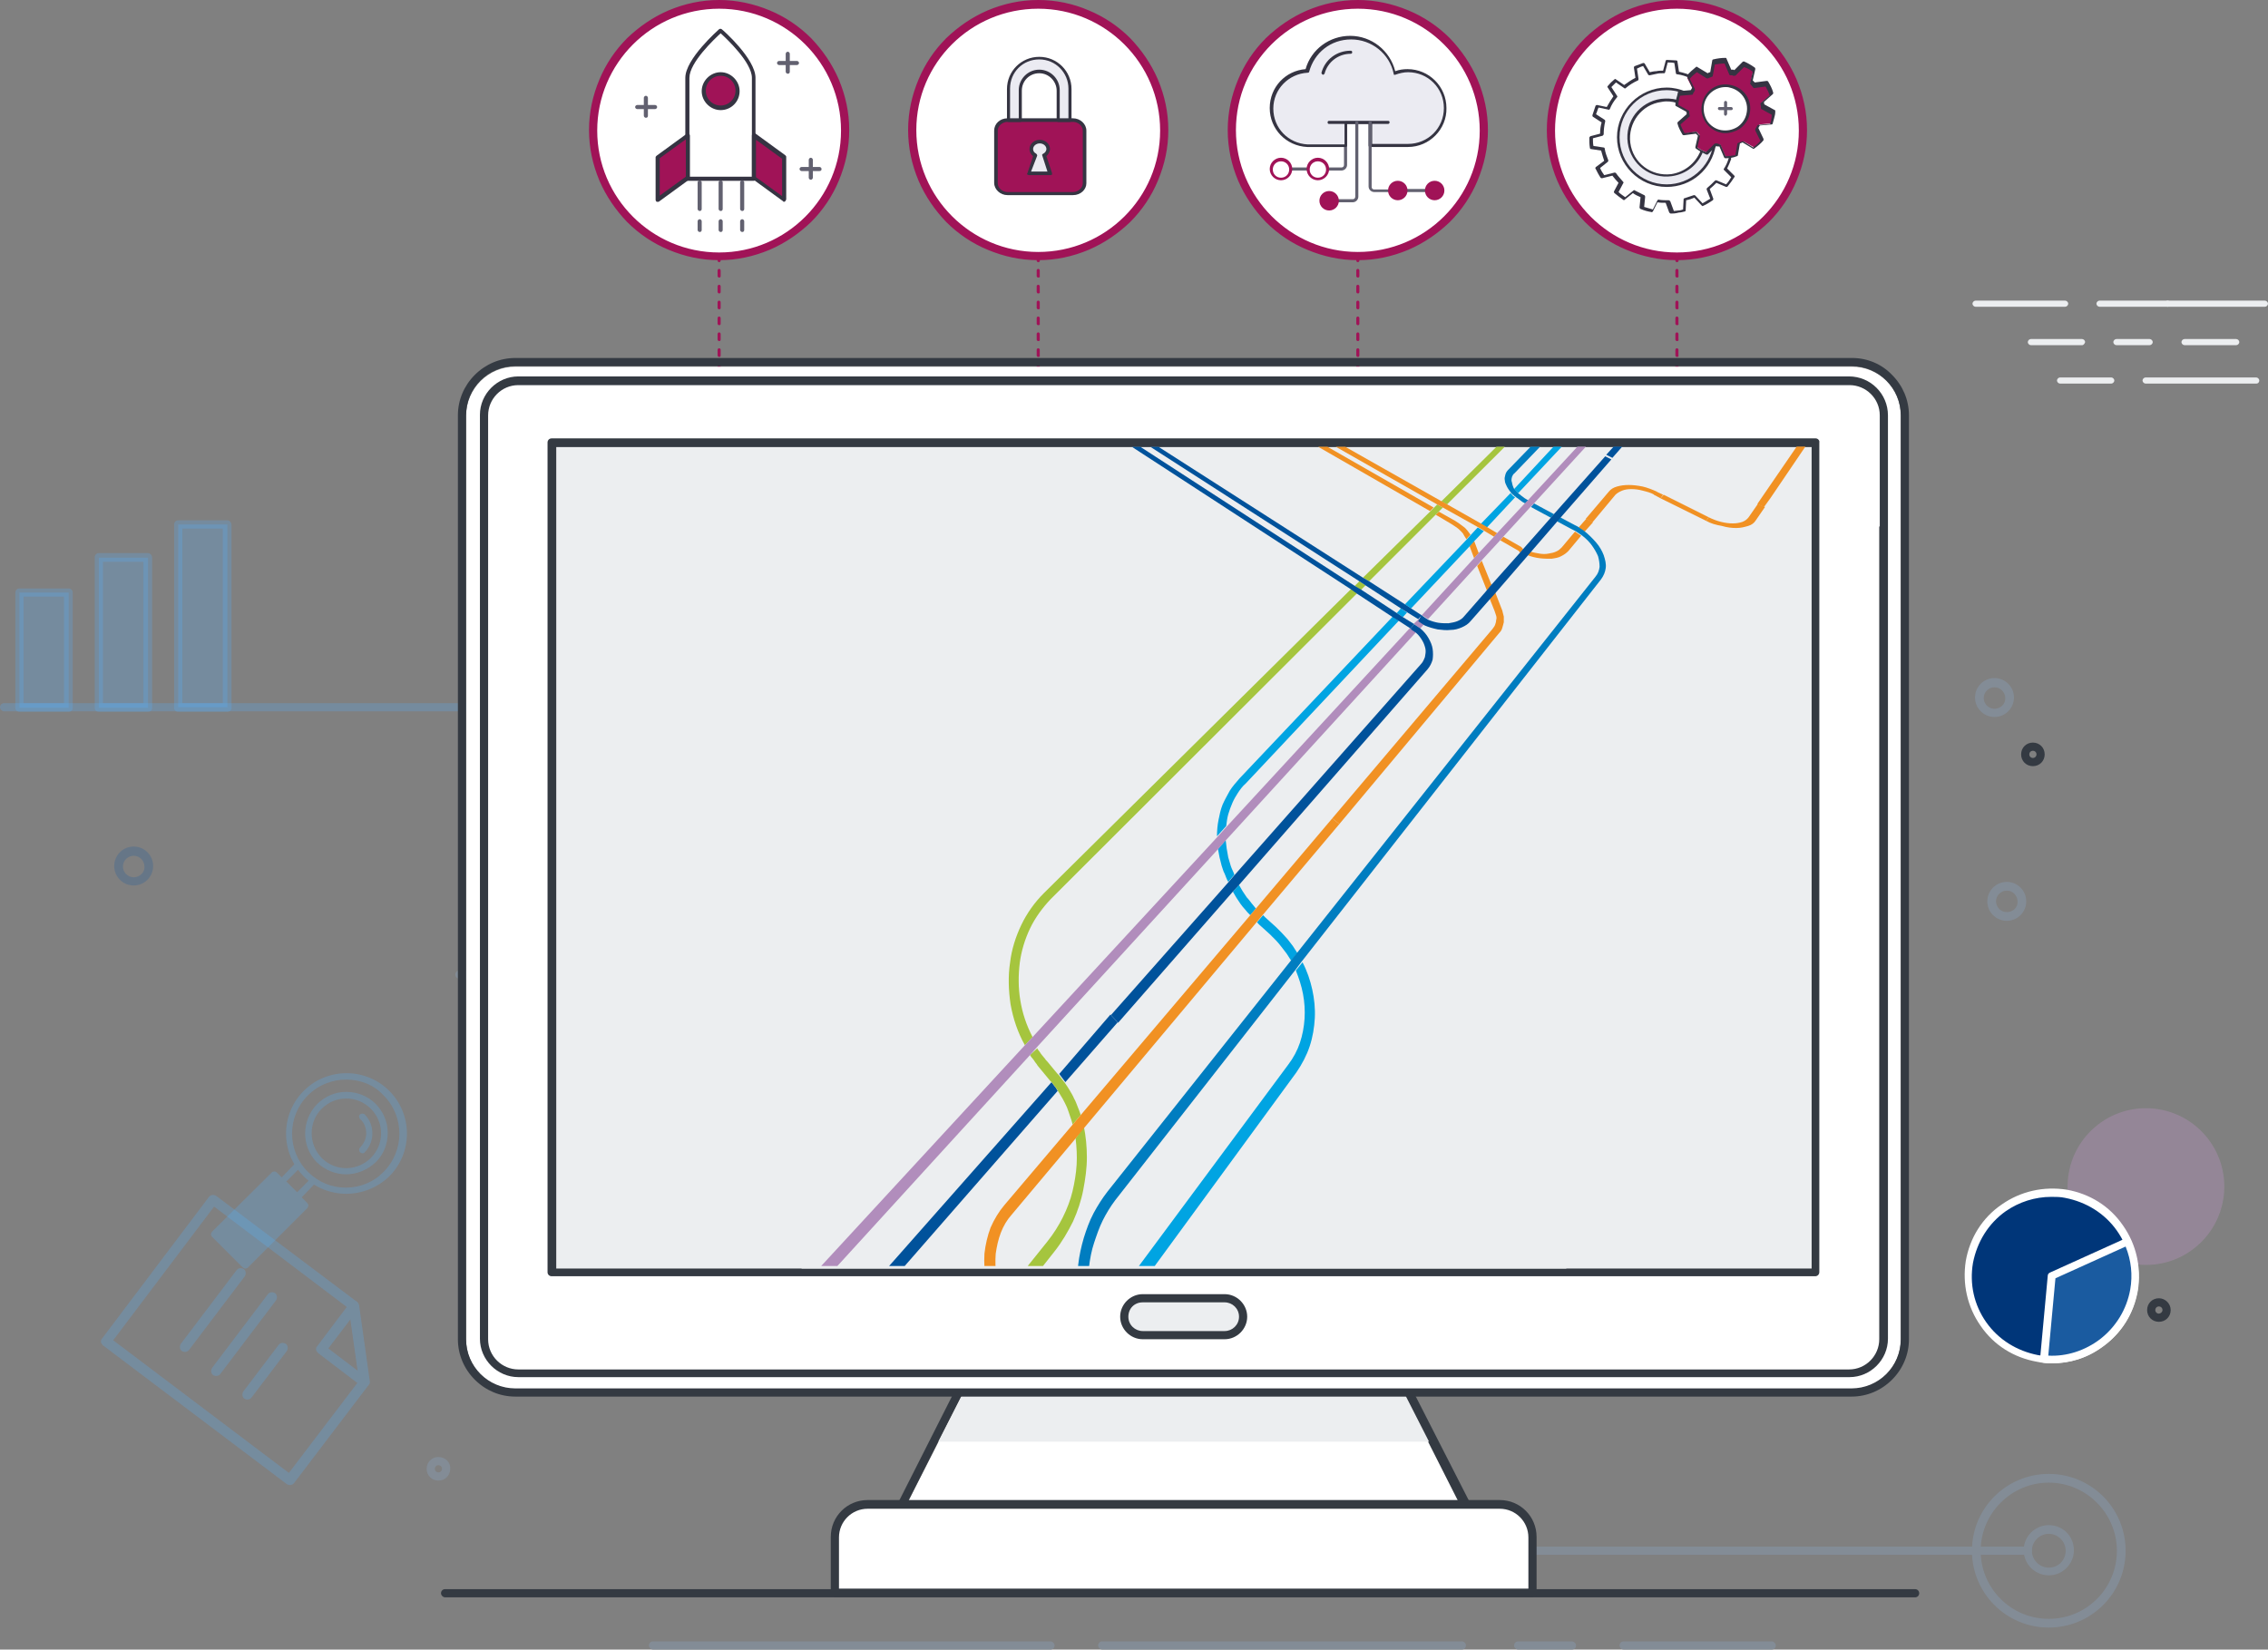 <?xml version="1.0" encoding="UTF-8"?>
<svg id="b" data-name="Layer 2" xmlns="http://www.w3.org/2000/svg" xmlns:xlink="http://www.w3.org/1999/xlink" viewBox="0 0 442.8 322.1">
  <rect x="0" y="0" width="442.8" height="322.1" fill="#808080" stroke="none"/>
  <defs>
    <clipPath id="d">
      <polygon points="360.6 247.2 96.5 247.2 96.5 87.3 360.6 87.2 360.6 247.2" fill="none"/>
    </clipPath>
    <clipPath id="e">
      <polygon points="-5 44.2 120.5 5.3 549.6 56.6 1292.5 2045.5 -5 44.2" fill="none"/>
    </clipPath>
  </defs>
  <g id="c" data-name="Layer 1">
    <path d="M307.6,93.7h-1.1c-.2,0-.3-.2-.3-.3,0-.2.2-.3.3-.3h1.1c.2,0,.3.2.3.3,0,.2-.1.3-.3.3ZM304.5,93.7h-1.1c-.2,0-.3-.2-.3-.3,0-.2.2-.3.3-.3h1.1c.2,0,.3.2.3.3,0,.2-.1.3-.3.3ZM301.4,93.7h-1.1c-.2,0-.3-.2-.3-.3,0-.2.2-.3.3-.3h1.1c.2,0,.3.2.3.3,0,.2-.1.3-.3.3ZM298.3,93.7h-1.1c-.2,0-.3-.2-.3-.3,0-.2.2-.3.3-.3h1.1c.2,0,.3.2.3.3,0,.2-.1.3-.3.3ZM295.2,93.7h-1.1c-.2,0-.3-.2-.3-.3,0-.2.2-.3.3-.3h1.1c.2,0,.3.2.3.3.1.2-.1.3-.3.3ZM309.6,93.7c-.2,0-.3-.1-.3-.3s.1-.3.3-.3c.4,0,.7,0,1.1-.1.2,0,.4.1.4.3s-.1.4-.3.4h-1.2ZM312.6,93.4c-.2,0-.3-.1-.3-.3s.1-.4.3-.4c.3-.1.7-.1,1-.2.2,0,.4.1.4.2,0,.2-.1.4-.2.4-.4.1-.7.2-1.2.3q.1,0,0,0ZM315.6,92.5c-.1,0-.3-.1-.3-.2-.1-.2,0-.4.2-.4.3-.1.7-.3,1-.4.2-.1.4,0,.5.2s0,.4-.2.5c-.3.2-.7.3-1,.4q-.1-.1-.2-.1ZM318.4,91.2c-.1,0-.2-.1-.3-.2-.1-.2,0-.4.1-.5.3-.2.6-.4.9-.6.2-.1.4-.1.5.1s.1.4-.1.5c-.3.2-.6.4-.9.6q-.1.1-.2.1ZM320.9,89.4c-.1,0-.2,0-.3-.1-.1-.1-.1-.4,0-.5.3-.2.5-.5.8-.7.1-.1.4-.1.5,0s.1.4,0,.5c-.3.3-.5.5-.8.7,0,.1-.1.1-.2.1ZM323.1,87.2c-.1,0-.2,0-.2-.1-.1-.1-.2-.3,0-.5.2-.3.5-.6.7-.8.1-.2.3-.2.5-.1s.2.3.1.5c-.2.3-.5.6-.7.9-.2.1-.3.1-.4.1ZM324.9,84.7h-.2c-.2-.1-.2-.3-.1-.5.2-.3.4-.6.5-.9.1-.2.3-.2.5-.1s.2.3.1.5c-.2.3-.3.7-.5,1-.1-.1-.2,0-.3,0ZM326.2,81.9h-.1c-.2-.1-.3-.3-.2-.4.1-.3.2-.7.4-1,.1-.2.2-.3.4-.2.2.1.3.2.2.4-.1.4-.2.7-.4,1.1,0,0-.1.1-.3.1ZM327.1,79s-.1-.1,0,0c-.3,0-.4-.2-.3-.4.1-.3.1-.7.2-1.1,0-.2.2-.3.4-.3s.3.2.3.4c0,.4-.1.7-.2,1.1-.1.1-.3.3-.4.3ZM327.4,75.9h0c-.2,0-.3-.2-.3-.4v-1.1c0-.2.2-.3.3-.3.2,0,.3.2.3.3v1.1c0,.2-.1.4-.3.4ZM327.4,72.8c-.2,0-.3-.2-.3-.3v-1.1c0-.2.2-.3.3-.3.2,0,.3.2.3.3v1.1c.1.1-.1.3-.3.3ZM327.4,69.7c-.2,0-.3-.2-.3-.3v-1.1c0-.2.2-.3.3-.3.2,0,.3.2.3.3v1.1c.1.2-.1.3-.3.3ZM327.4,66.6c-.2,0-.3-.2-.3-.3v-1.1c0-.2.2-.3.3-.3.2,0,.3.2.3.3v1.1c.1.2-.1.3-.3.3ZM327.4,63.5c-.2,0-.3-.2-.3-.3v-1.1c0-.2.2-.3.3-.3.2,0,.3.2.3.3v1.1c.1.2-.1.3-.3.3ZM327.4,60.4c-.2,0-.3-.2-.3-.3v-1.1c0-.2.2-.3.3-.3.2,0,.3.2.3.3v1.1c.1.2-.1.3-.3.3ZM327.4,57.3c-.2,0-.3-.2-.3-.3v-1.1c0-.2.2-.3.3-.3.2,0,.3.2.3.3v1.1c.1.2-.1.3-.3.3ZM327.4,54.2c-.2,0-.3-.2-.3-.3v-1.1c0-.2.2-.3.3-.3.2,0,.3.2.3.3v1.1c.1.2-.1.3-.3.3ZM327.4,51.2c-.2,0-.3-.2-.3-.3v-1.1c0-.2.2-.3.3-.3.2,0,.3.2.3.3v1.1c.1.1-.1.3-.3.3Z" fill="#a01357"/>
    <path d="M194.2,93.7h0c-.2,0-.4-.2-.4-.3,0-.2.2-.3.3-.3h0c.2,0,.3.2.3.3.2.2,0,.3-.2.3ZM192.2,93.7h-1.1c-.2,0-.3-.2-.3-.3,0-.2.2-.3.3-.3h1.1c.2,0,.3.2.3.3.1.2-.1.3-.3.3ZM189.1,93.7h-1.1c-.2,0-.3-.2-.3-.3,0-.2.2-.3.3-.3h1.1c.2,0,.3.2.3.3.1.2-.1.3-.3.3ZM186,93.7h-1.1c-.2,0-.3-.2-.3-.3,0-.2.2-.3.3-.3h1.1c.2,0,.3.2.3.3.1.2-.1.3-.3.3ZM182.9,93.7h-1.1c-.2,0-.3-.2-.3-.3,0-.2.2-.3.3-.3h1.1c.2,0,.3.2.3.3.1.2-.1.3-.3.3ZM179.9,93.7h-1.1c-.2,0-.3-.2-.3-.3,0-.2.2-.3.3-.3h1.1c.2,0,.3.2.3.3,0,.2-.2.3-.3.3ZM176.8,93.7h-1.1c-.2,0-.3-.2-.3-.3,0-.2.2-.3.3-.3h1.1c.2,0,.3.2.3.3,0,.2-.1.3-.3.3ZM173.7,93.7h-1.1c-.2,0-.3-.2-.3-.3,0-.2.2-.3.3-.3h1.1c.2,0,.3.2.3.3,0,.2-.1.3-.3.3ZM170.6,93.7h-1.1c-.2,0-.3-.2-.3-.3,0-.2.2-.3.3-.3h1.1c.2,0,.3.2.3.3,0,.2-.1.3-.3.3ZM167.5,93.7h-1.1c-.2,0-.3-.2-.3-.3,0-.2.2-.3.3-.3h1.1c.2,0,.3.2.3.3,0,.2-.1.3-.3.3ZM164.4,93.7h-1.1c-.2,0-.3-.2-.3-.3,0-.2.2-.3.3-.3h1.1c.2,0,.3.2.3.3,0,.2-.1.3-.3.3ZM161.3,93.7h-1.1c-.2,0-.3-.2-.3-.3,0-.2.2-.3.3-.3h1.1c.2,0,.3.2.3.3.1.2-.1.3-.3.3ZM158.2,93.7h0c-.4,0-.8,0-1.1-.1-.2,0-.3-.2-.3-.4s.2-.3.4-.3c.4,0,.7,0,1.1.1.2,0,.3.2.3.3,0,.3-.2.4-.4.4ZM155.2,93.4q-.1,0,0,0c-.4-.1-.8-.2-1.1-.3-.2,0-.3-.2-.2-.4,0-.2.2-.3.4-.2.3.1.7.2,1,.2.2,0,.3.2.3.4-.1.2-.3.3-.4.3ZM152.2,92.5h-.1c-.3-.1-.7-.3-1-.4-.2-.1-.2-.3-.2-.5.1-.2.3-.2.5-.2.3.1.7.3,1,.4.2.1.3.3.2.4-.1.2-.3.3-.4.3ZM149.4,91.2h-.2c-.3-.2-.6-.4-.9-.6-.2-.1-.2-.3-.1-.5.1-.2.3-.2.5-.1.3.2.6.4.9.6.2.1.2.3.1.5-.1,0-.2.1-.3.1ZM146.9,89.4c-.1,0-.2,0-.2-.1-.3-.2-.6-.5-.8-.7-.1-.1-.1-.3,0-.5.1-.1.3-.1.5,0,.3.2.5.5.8.7.1.1.2.3,0,.5-.1.1-.2.1-.3.1ZM144.7,87.2c-.1,0-.2,0-.3-.1-.2-.3-.5-.6-.7-.9-.1-.2-.1-.4.1-.5.2-.1.4-.1.5.1.2.3.4.6.7.8.1.1.1.4,0,.5s-.2.1-.3.1ZM142.9,84.7c-.1,0-.2-.1-.3-.2-.2-.3-.4-.6-.5-1-.1-.2,0-.4.1-.5.2-.1.4,0,.5.1.2.3.3.6.5.9.1.2,0,.4-.1.5q-.1.2-.2.2ZM141.6,81.9c-.1,0-.3-.1-.3-.2-.1-.3-.3-.7-.4-1.1-.1-.2,0-.4.2-.4.2-.1.4,0,.4.2.1.3.2.7.4,1,.1.2,0,.4-.3.5.1,0,0,0,0,0ZM140.7,79c-.2,0-.3-.1-.3-.3-.1-.4-.1-.7-.2-1.1,0-.2.1-.4.3-.4s.4.1.4.3c0,.4.1.7.2,1.1,0,.1-.1.3-.4.4.1-.1,0,0,0,0ZM140.4,75.9c-.2,0-.3-.1-.3-.3v-1.1c0-.2.2-.3.3-.3.2,0,.3.2.3.3v1.1c0,.1-.1.3-.3.3h0ZM140.4,72.8c-.2,0-.3-.2-.3-.3v-1.1c0-.2.2-.3.3-.3.2,0,.3.2.3.3v1.1c0,.1-.1.3-.3.3ZM140.4,69.7c-.2,0-.3-.2-.3-.3v-1.1c0-.2.2-.3.3-.3.2,0,.3.2.3.3v1.1c0,.2-.1.3-.3.3ZM140.4,66.6c-.2,0-.3-.2-.3-.3v-1.1c0-.2.2-.3.3-.3.2,0,.3.2.3.3v1.1c0,.2-.1.3-.3.3ZM140.4,63.5c-.2,0-.3-.2-.3-.3v-1.1c0-.2.2-.3.3-.3.2,0,.3.2.3.3v1.1c0,.2-.1.3-.3.3ZM140.4,60.4c-.2,0-.3-.2-.3-.3v-1.1c0-.2.2-.3.3-.3.2,0,.3.2.3.3v1.1c0,.2-.1.3-.3.3ZM140.4,57.3c-.2,0-.3-.2-.3-.3v-1.1c0-.2.2-.3.3-.3.2,0,.3.2.3.3v1.1c0,.2-.1.3-.3.3ZM140.4,54.2c-.2,0-.3-.2-.3-.3v-1.1c0-.2.2-.3.3-.3.2,0,.3.2.3.3v1.1c0,.2-.1.3-.3.3ZM140.4,51.2c-.2,0-.3-.2-.3-.3v-1.1c0-.2.2-.3.3-.3.2,0,.3.2.3.3v1.1c0,.1-.1.3-.3.3Z" fill="#a01357"/>
    <path d="M265.1,103.7c-.2,0-.3-.2-.3-.3v-1.1c0-.2.2-.3.3-.3.2,0,.3.2.3.3v1.1c0,.1-.1.3-.3.3ZM265.1,100.6c-.2,0-.3-.2-.3-.3v-1.1c0-.2.2-.3.3-.3.2,0,.3.2.3.3v1.1c0,.2-.1.3-.3.3ZM265.1,97.5c-.2,0-.3-.2-.3-.3v-1.1c0-.2.2-.3.3-.3.2,0,.3.2.3.3v1.1c0,.2-.1.3-.3.3ZM265.1,94.4c-.2,0-.3-.2-.3-.3v-1.1c0-.2.2-.3.3-.3.2,0,.3.2.3.3v1.1c0,.2-.1.3-.3.3ZM265.1,91.3c-.2,0-.3-.2-.3-.3v-1.1c0-.2.2-.3.3-.3.2,0,.3.2.3.3v1.1c0,.2-.1.3-.3.3ZM265.1,88.2c-.2,0-.3-.2-.3-.3v-1.1c0-.2.2-.3.3-.3.2,0,.3.2.3.3v1.1c0,.2-.1.3-.3.3ZM265.1,85.2c-.2,0-.3-.2-.3-.3v-1.1c0-.2.2-.3.3-.3.2,0,.3.2.3.3v1.1c0,.1-.1.3-.3.3ZM265.1,82.1c-.2,0-.3-.2-.3-.3v-1.1c0-.2.2-.3.3-.3.2,0,.3.2.3.3v1.1c0,.1-.1.3-.3.3ZM265.1,79c-.2,0-.3-.2-.3-.3v-1.1c0-.2.2-.3.3-.3.2,0,.3.2.3.3v1.1c0,.1-.1.3-.3.3ZM265.1,75.9c-.2,0-.3-.2-.3-.3v-1.1c0-.2.2-.3.3-.3.2,0,.3.2.3.3v1.1c0,.1-.1.3-.3.3ZM265.1,72.8c-.2,0-.3-.2-.3-.3v-1.1c0-.2.2-.3.3-.3.2,0,.3.2.3.3v1.1c0,.1-.1.3-.3.3ZM265.1,69.7c-.2,0-.3-.2-.3-.3v-1.1c0-.2.2-.3.3-.3.2,0,.3.2.3.3v1.1c0,.2-.1.3-.3.3ZM265.1,66.6c-.2,0-.3-.2-.3-.3v-1.1c0-.2.2-.3.3-.3.2,0,.3.2.3.3v1.1c0,.2-.1.3-.3.3ZM265.1,63.5c-.2,0-.3-.2-.3-.3v-1.1c0-.2.2-.3.3-.3.2,0,.3.2.3.3v1.1c0,.2-.1.3-.3.3ZM265.1,60.4c-.2,0-.3-.2-.3-.3v-1.1c0-.2.2-.3.3-.3.2,0,.3.2.3.3v1.1c0,.2-.1.3-.3.3ZM265.1,57.3c-.2,0-.3-.2-.3-.3v-1.1c0-.2.2-.3.3-.3.2,0,.3.2.3.3v1.1c0,.2-.1.3-.3.3ZM265.1,54.2c-.2,0-.3-.2-.3-.3v-1.1c0-.2.2-.3.3-.3.2,0,.3.2.3.3v1.1c0,.2-.1.3-.3.3ZM265.1,51.2c-.2,0-.3-.2-.3-.3v-1.1c0-.2.2-.3.3-.3.2,0,.3.2.3.3v1.1c0,.1-.1.3-.3.3Z" fill="#a01357"/>
    <path d="M202.7,103.7c-.2,0-.3-.2-.3-.3v-1.1c0-.2.2-.3.3-.3.2,0,.3.2.3.3v1.1c.1.1-.1.3-.3.3ZM202.7,100.6c-.2,0-.3-.2-.3-.3v-1.1c0-.2.2-.3.3-.3.2,0,.3.2.3.3v1.1c.1.2-.1.3-.3.3ZM202.7,97.5c-.2,0-.3-.2-.3-.3v-1.1c0-.2.2-.3.3-.3.2,0,.3.2.3.3v1.1c.1.2-.1.3-.3.3ZM202.7,94.4c-.2,0-.3-.2-.3-.3v-1.1c0-.2.2-.3.3-.3.2,0,.3.2.3.3v1.1c.1.2-.1.3-.3.3ZM202.7,91.3c-.2,0-.3-.2-.3-.3v-1.1c0-.2.2-.3.3-.3.2,0,.3.2.3.3v1.1c.1.2-.1.3-.3.3ZM202.7,88.2c-.2,0-.3-.2-.3-.3v-1.1c0-.2.2-.3.3-.3.2,0,.3.2.3.3v1.1c.1.2-.1.3-.3.3ZM202.7,85.2c-.2,0-.3-.2-.3-.3v-1.1c0-.2.2-.3.3-.3.2,0,.3.2.3.3v1.1c.1.1-.1.3-.3.3ZM202.7,82.1c-.2,0-.3-.2-.3-.3v-1.1c0-.2.2-.3.3-.3.2,0,.3.2.3.3v1.1c.1.1-.1.3-.3.3ZM202.7,79c-.2,0-.3-.2-.3-.3v-1.1c0-.2.2-.3.3-.3.2,0,.3.2.3.3v1.1c.1.1-.1.3-.3.3ZM202.7,75.9c-.2,0-.3-.2-.3-.3v-1.1c0-.2.2-.3.3-.3.2,0,.3.2.3.3v1.1c.1.1-.1.3-.3.3ZM202.7,72.8c-.2,0-.3-.2-.3-.3v-1.1c0-.2.2-.3.3-.3.2,0,.3.2.3.3v1.1c.1.1-.1.3-.3.3ZM202.7,69.7c-.2,0-.3-.2-.3-.3v-1.1c0-.2.2-.3.3-.3.2,0,.3.2.3.3v1.1c.1.2-.1.3-.3.3ZM202.7,66.6c-.2,0-.3-.2-.3-.3v-1.1c0-.2.2-.3.3-.3.2,0,.3.2.3.3v1.1c.1.2-.1.3-.3.3ZM202.7,63.5c-.2,0-.3-.2-.3-.3v-1.1c0-.2.2-.3.3-.3.2,0,.3.2.3.3v1.1c.1.2-.1.3-.3.3ZM202.7,60.4c-.2,0-.3-.2-.3-.3v-1.1c0-.2.2-.3.3-.3.2,0,.3.2.3.3v1.1c.1.2-.1.3-.3.3ZM202.7,57.3c-.2,0-.3-.2-.3-.3v-1.1c0-.2.2-.3.3-.3.2,0,.3.2.3.3v1.1c.1.2-.1.3-.3.3ZM202.7,54.2c-.2,0-.3-.2-.3-.3v-1.1c0-.2.2-.3.3-.3.2,0,.3.2.3.3v1.1c.1.2-.1.3-.3.3ZM202.7,51.2c-.2,0-.3-.2-.3-.3v-1.1c0-.2.2-.3.3-.3.2,0,.3.2.3.3v1.1c.1.1-.1.3-.3.3Z" fill="#a01357"/>
    <g>
      <circle cx="140.4" cy="25.5" r="24.3" fill="#fff"/>
      <path d="M140.4,1.2c13.4,0,24.3,10.9,24.3,24.3s-10.9,24.3-24.3,24.3-24.3-10.9-24.3-24.3S127,1.2,140.4,1.2M140.4.5c-3.4,0-6.6.7-9.7,2-3,1.3-5.6,3.1-7.9,5.3-2.3,2.3-4.1,5-5.3,7.9-1.3,3.1-2,6.3-2,9.7s.7,6.6,2,9.7c1.3,3,3.1,5.6,5.3,7.9,2.3,2.3,5,4.1,7.9,5.3,3.1,1.3,6.3,2,9.7,2s6.6-.7,9.7-2c3-1.3,5.6-3.1,7.9-5.3,2.3-2.3,4.1-5,5.3-7.9,1.3-3.1,2-6.3,2-9.7s-.7-6.6-2-9.7c-1.3-3-3.1-5.6-5.3-7.9-2.3-2.3-5-4.1-7.9-5.3-3.1-1.3-6.4-2-9.7-2h0Z" fill="none" stroke="#a01357" stroke-miterlimit="10"/>
    </g>
    <g>
      <circle cx="202.7" cy="25.5" r="24.3" fill="#fff"/>
      <path d="M202.7,1.2c13.4,0,24.3,10.9,24.3,24.3s-10.9,24.2-24.3,24.2-24.3-10.9-24.3-24.3S189.3,1.2,202.7,1.2M202.7.5c-3.4,0-6.6.7-9.7,2-3,1.3-5.6,3.1-7.9,5.3-2.3,2.3-4.1,5-5.3,7.9-1.3,3.1-2,6.3-2,9.7s.7,6.6,2,9.7c1.3,3,3.1,5.6,5.3,7.9,2.3,2.3,5,4.1,7.9,5.3,3.1,1.3,6.3,2,9.7,2s6.6-.7,9.7-2c3-1.3,5.6-3.1,7.9-5.3,2.3-2.3,4.1-5,5.3-7.9,1.3-3.1,2-6.3,2-9.7s-.7-6.6-2-9.7c-1.3-3-3.1-5.6-5.3-7.9-2.3-2.3-5-4.1-7.9-5.3-3-1.3-6.3-2-9.7-2h0Z" fill="none" stroke="#a01357" stroke-miterlimit="10"/>
    </g>
    <g>
      <circle cx="265.1" cy="25.5" r="24.3" transform="translate(179.37 277.65) rotate(-76.72)" fill="#fff"/>
      <path d="M265.1,1.2c13.4,0,24.3,10.9,24.3,24.3s-10.9,24.2-24.3,24.2-24.3-10.9-24.3-24.3,10.9-24.2,24.3-24.2M265.1.5c-3.4,0-6.6.7-9.7,2-3,1.3-5.6,3.1-7.9,5.3-2.3,2.3-4.1,5-5.3,7.9-1.3,3.1-2,6.3-2,9.7s.7,6.6,2,9.7c1.3,3,3.1,5.6,5.3,7.9,2.3,2.3,5,4.1,7.9,5.3,3.1,1.3,6.3,2,9.7,2s6.6-.7,9.7-2c3-1.3,5.6-3.1,7.9-5.3,2.3-2.3,4.1-5,5.3-7.9,1.3-3.1,2-6.3,2-9.7s-.7-6.6-2-9.7c-1.3-3-3.1-5.6-5.3-7.9-2.3-2.3-5-4.1-7.9-5.3-3.1-1.3-6.4-2-9.7-2h0Z" fill="none" stroke="#a01357" stroke-miterlimit="10"/>
    </g>
    <g>
      <circle cx="327.4" cy="25.5" r="24.3" fill="#fff"/>
      <path d="M327.4,1.2c13.4,0,24.3,10.9,24.3,24.3s-10.9,24.3-24.3,24.3-24.3-10.9-24.3-24.3,10.9-24.3,24.3-24.3M327.4.5c-3.4,0-6.6.7-9.7,2-3,1.3-5.6,3.1-7.9,5.3-2.3,2.3-4.1,5-5.3,7.9-1.3,3.1-2,6.3-2,9.7s.7,6.6,2,9.7c1.3,3,3.1,5.6,5.3,7.9,2.3,2.3,5,4.1,7.9,5.3,3.1,1.3,6.3,2,9.7,2s6.6-.7,9.7-2c3-1.3,5.6-3.1,7.9-5.3,2.3-2.3,4.1-5,5.3-7.9,1.3-3.1,2-6.3,2-9.7s-.7-6.6-2-9.7c-1.3-3-3.1-5.6-5.3-7.9-2.3-2.3-5-4.1-7.9-5.3-3-1.3-6.3-2-9.7-2h0Z" fill="none" stroke="#a01357" stroke-miterlimit="10"/>
    </g>
    <rect x="3.8" y="115.7" width="9.6" height="22.5" fill="#55b2ff" opacity=".24"/>
    <path d="M13.4,114.9H3.8c-.5,0-.8.4-.8.8v22.5c0,.5.4.8.8.8h9.6c.5,0,.8-.4.8-.8v-22.5c0-.5-.4-.8-.8-.8ZM12.5,137.3h-7.9v-20.8h7.9v20.8Z" fill="#55b2ff" opacity=".24"/>
    <rect x="19.3" y="108.9" width="9.6" height="29.3" fill="#55b2ff" opacity=".24"/>
    <path d="M28.9,108h-9.6c-.5,0-.8.4-.8.8v29.4c0,.5.4.8.8.8h9.6c.5,0,.8-.4.8-.8v-29.3c0-.5-.4-.9-.8-.9ZM28,137.3h-7.9v-27.6h7.9v27.6Z" fill="#55b2ff" opacity=".24"/>
    <rect x="34.8" y="102.4" width="9.6" height="35.7" fill="#55b2ff" opacity=".24"/>
    <path d="M44.4,101.6h-9.6c-.5,0-.8.4-.8.8v35.8c0,.5.4.8.8.8h9.6c.5,0,.8-.4.8-.8v-35.7c0-.5-.4-.9-.8-.9ZM43.5,137.3h-7.9v-34.1h7.9v34.1Z" fill="#55b2ff" opacity=".24"/>
    <path d="M92.5,137.3H.8c-.5,0-.8.4-.8.8s.4.8.8.8h91.8c8,0,14.4,6.5,14.4,14.4v20.5c0,.5.4.8.8.8.5,0,.8-.4.8-.8v-20.5c0-8.8-7.2-16-16.1-16Z" fill="#55b2ff" opacity=".24"/>
    <path d="M145.3,189.5h-2.4c-.5,0-.8.4-.8.8,0,.5.4.8.8.8h2.4c.5,0,.8-.4.8-.8.1-.5-.3-.8-.8-.8Z" fill="#838c96"/>
    <path d="M138.7,189.5h-2.4c-.5,0-.8.4-.8.8,0,.5.4.8.8.8h2.4c.5,0,.8-.4.8-.8,0-.5-.4-.8-.8-.8Z" fill="#838c96"/>
    <path d="M125.4,189.5h-2.4c-.5,0-.8.4-.8.8,0,.5.4.8.8.8h2.4c.5,0,.8-.4.8-.8,0-.5-.4-.8-.8-.8Z" fill="#838c96"/>
    <path d="M132,189.5h-2.4c-.5,0-.8.4-.8.8,0,.5.4.8.8.8h2.4c.5,0,.8-.4.8-.8,0-.5-.3-.8-.8-.8Z" fill="#838c96"/>
    <path d="M165.3,189.5h-2.4c-.5,0-.8.4-.8.8,0,.5.4.8.8.8h2.4c.5,0,.8-.4.8-.8.1-.5-.3-.8-.8-.8Z" fill="#838c96"/>
    <path d="M158.7,189.5h-2.4c-.5,0-.8.4-.8.8,0,.5.4.8.8.8h2.4c.5,0,.8-.4.8-.8,0-.5-.4-.8-.8-.8Z" fill="#838c96"/>
    <path d="M152,189.5h-2.4c-.5,0-.8.4-.8.8,0,.5.4.8.8.8h2.4c.5,0,.8-.4.8-.8,0-.5-.3-.8-.8-.8Z" fill="#838c96"/>
    <path d="M118.7,189.5h-2.4c-.5,0-.8.4-.8.8,0,.5.4.8.8.8h2.4c.5,0,.8-.4.8-.8,0-.5-.3-.8-.8-.8Z" fill="#838c96"/>
    <path d="M92.1,189.5h-2.4c-.5,0-.8.4-.8.8,0,.5.4.8.8.8h2.4c.5,0,.8-.4.8-.8,0-.5-.4-.8-.8-.8Z" fill="#838c96"/>
    <path d="M112,189.5h-2.4c-.5,0-.8.4-.8.8,0,.5.4.8.8.8h2.4c.5,0,.8-.4.8-.8.1-.5-.3-.8-.8-.8Z" fill="#838c96"/>
    <path d="M98.7,189.5h-2.4c-.5,0-.8.4-.8.8,0,.5.4.8.8.8h2.4c.5,0,.8-.4.8-.8,0-.5-.3-.8-.8-.8Z" fill="#838c96"/>
    <path d="M105.4,189.5h-2.4c-.5,0-.8.4-.8.8,0,.5.4.8.8.8h2.4c.5,0,.8-.4.8-.8,0-.5-.4-.8-.8-.8Z" fill="#838c96"/>
    <path d="M400,287.8c-8.3,0-15,6.7-15,15s6.7,15,15,15,15-6.7,15-15-6.7-15-15-15ZM400,316.1c-7.4,0-13.3-6-13.3-13.3s6-13.3,13.3-13.3,13.3,6,13.3,13.3-5.9,13.3-13.3,13.3Z" fill="#838c96"/>
    <path d="M395.9,302h-104.8c-.5,0-.8.4-.8.8s.4.8.8.8h104.8c.5,0,.8-.4.8-.8s-.3-.8-.8-.8Z" fill="#838c96"/>
    <path d="M400,297.8c-2.7,0-4.9,2.2-4.9,4.9s2.2,4.9,4.9,4.9,4.9-2.2,4.9-4.9-2.1-4.9-4.9-4.9ZM400,306.1c-1.8,0-3.3-1.5-3.3-3.3s1.5-3.3,3.3-3.3,3.3,1.5,3.3,3.3-1.4,3.3-3.3,3.3Z" fill="#838c96"/>
    <path d="M396.9,145c-1.3,0-2.3,1-2.3,2.3s1,2.3,2.3,2.3,2.3-1,2.3-2.3c0-1.3-1-2.3-2.3-2.3ZM396.9,148c-.4,0-.7-.3-.7-.7s.3-.7.7-.7.7.3.7.7-.3.7-.7.7Z" fill="#343a42"/>
    <path d="M421.5,253.5c-1.3,0-2.3,1-2.3,2.3s1,2.3,2.3,2.3,2.3-1,2.3-2.3c0-1.3-1.1-2.3-2.3-2.3ZM421.5,256.5c-.4,0-.7-.3-.7-.7s.3-.7.7-.7.7.3.7.7-.4.7-.7.7Z" fill="#343a42"/>
    <path d="M85.6,284.5c-1.3,0-2.3,1-2.3,2.3s1,2.3,2.3,2.3,2.3-1,2.3-2.3c.1-1.3-1-2.3-2.3-2.3ZM85.6,287.5c-.4,0-.7-.3-.7-.7s.3-.7.7-.7.7.3.7.7-.3.7-.7.7Z" fill="#838c96"/>
    <path d="M26.1,165.3c-2.1,0-3.8,1.7-3.8,3.8s1.7,3.8,3.8,3.8,3.8-1.7,3.8-3.8-1.7-3.8-3.8-3.8ZM26.1,171.3c-1.2,0-2.1-1-2.1-2.1,0-1.2,1-2.1,2.1-2.1,1.2,0,2.1,1,2.1,2.1.1,1.1-.9,2.1-2.1,2.1Z" fill="#1658a0" opacity=".24"/>
    <path d="M391.8,172.2c-2.1,0-3.8,1.7-3.8,3.8s1.7,3.8,3.8,3.8,3.8-1.7,3.8-3.8-1.7-3.8-3.8-3.8ZM391.8,178.1c-1.2,0-2.1-1-2.1-2.1,0-1.2,1-2.1,2.1-2.1,1.2,0,2.1,1,2.1,2.1.1,1.2-.9,2.1-2.1,2.1Z" fill="#838c96"/>
    <path d="M389.4,132.4c-2.1,0-3.8,1.7-3.8,3.8s1.7,3.8,3.8,3.8,3.8-1.7,3.8-3.8c0-2.1-1.7-3.8-3.8-3.8ZM389.4,138.4c-1.2,0-2.1-1-2.1-2.1,0-1.2,1-2.1,2.1-2.1,1.2,0,2.1,1,2.1,2.1.1,1.1-.9,2.1-2.1,2.1Z" fill="#838c96"/>
    <path d="M373.9,310.3H86.9c-.5,0-.8.4-.8.8s.4.8.8.8h287c.5,0,.8-.4.8-.8s-.3-.8-.8-.8Z" fill="#343a42"/>
    <path d="M345.9,320.5h-28.9c-.5,0-.8.4-.8.8s.4.8.8.8h28.9c.5,0,.8-.4.8-.8s-.4-.8-.8-.8Z" fill="#838c96"/>
    <path d="M306.9,320.5h-10.5c-.5,0-.8.4-.8.8s.4.8.8.8h10.5c.5,0,.8-.4.8-.8s-.4-.8-.8-.8Z" fill="#838c96"/>
    <path d="M285.4,320.5h-70.2c-.5,0-.8.4-.8.8s.4.8.8.8h70.2c.5,0,.8-.4.8-.8s-.3-.8-.8-.8Z" fill="#838c96"/>
    <path d="M205.1,320.5h-77.6c-.5,0-.8.4-.8.8s.4.8.8.8h77.6c.5,0,.8-.4.8-.8s-.4-.8-.8-.8Z" fill="#838c96"/>
    <polygon points="238.8 261.5 223.4 261.5 193.4 261.5 171 305.6 223.4 305.6 238.8 305.6 291.2 305.6 268.8 261.5 238.8 261.5" fill="#fff"/>
    <path d="M270.3,260.7c-.3-.6-.8-.9-1.5-.9h-75.4c-.6,0-1.2.3-1.5.9l-22.3,44.1c-.3.5-.2,1.1.1,1.6s.8.8,1.4.8h120.2c.6,0,1.1-.3,1.4-.8s.3-1.1.1-1.6l-22.5-44.1ZM238.8,305.6h-67.8l22.3-44.1h75.4l22.3,44.1h-52.2Z" fill="#343a42"/>
    <polygon points="238.8 261.5 223.4 261.5 193.4 261.5 183.2 281.5 279 281.5 268.8 261.5 238.8 261.5" fill="#eceef0"/>
    <path d="M292.8,293.7h-123.4c-3.5,0-6.4,2.9-6.4,6.4v10.9h136.2v-10.9c0-3.5-2.9-6.4-6.4-6.4Z" fill="#fff"/>
    <path d="M292.8,292.9h-123.4c-4,0-7.2,3.2-7.2,7.2v10.9c0,.5.4.8.8.8h136.2c.5,0,.8-.4.8-.8v-10.9c0-4-3.2-7.2-7.2-7.2ZM298.4,310.2h-134.6v-10c0-3.1,2.5-5.6,5.6-5.6h123.4c3.1,0,5.6,2.5,5.6,5.6v10h0Z" fill="#343a42"/>
    <path d="M361.6,71.6H100.6c-5.3,0-9.6,4.3-9.6,9.6v180.4c0,5.3,4.3,9.6,9.6,9.6h260.9c5.3,0,9.6-4.3,9.6-9.6V81.1c0-5.3-4.3-9.5-9.5-9.5Z" fill="#fff"/>
    <path d="M361.6,69.9H100.6c-3,0-5.8,1.2-7.9,3.3-2.1,2.1-3.3,4.9-3.3,7.9v180.4c0,3,1.2,5.8,3.3,7.9,2.1,2.1,4.9,3.3,7.9,3.3h260.9c3,0,5.8-1.2,7.9-3.3,2.1-2.1,3.3-4.9,3.3-7.9V81.1c0-3-1.2-5.8-3.3-7.9-2-2.1-4.8-3.3-7.8-3.3ZM371.1,100.3v161.2c0,5.3-4.3,9.6-9.6,9.6H100.6c-5.3,0-9.6-4.3-9.6-9.6V81.1c0-5.3,4.3-9.6,9.6-9.6h260.9c5.3,0,9.6,4.3,9.6,9.6v19.2Z" fill="#343a42"/>
    <path d="M361,73.5H101.2c-4.1,0-7.5,3.4-7.5,7.5v180.4c0,4.1,3.4,7.5,7.5,7.5h259.9c4.1,0,7.5-3.4,7.5-7.5V81.1c0-4.2-3.4-7.6-7.6-7.6ZM366.9,102.8v158.7c0,3.2-2.6,5.9-5.9,5.9H101.2c-3.2,0-5.9-2.6-5.9-5.9V81.1c0-3.2,2.6-5.9,5.9-5.9h259.9c3.2,0,5.9,2.6,5.9,5.9v21.7s-.1,0-.1,0Z" fill="#343a42"/>
    <rect x="107.7" y="86.5" width="246.7" height="162" fill="#eceef0"/>
    <path d="M354.5,85.6H107.7c-.5,0-.8.4-.8.8v162c0,.5.4.8.8.8h246.7c.5,0,.8-.4.8-.8V86.4c.1-.4-.3-.8-.7-.8ZM353.6,247.7H108.6V87.3h245.1v160.4h-.1Z" fill="#343a42"/>
    <path d="M239.1,254.3h-16c-1.5,0-2.8,1.2-2.8,2.8s1.2,2.8,2.8,2.8h16c1.5,0,2.8-1.2,2.8-2.8s-1.3-2.8-2.8-2.8Z" fill="#eceef0"/>
    <path d="M239.1,252.7h-16c-2.4,0-4.4,2-4.4,4.4s2,4.4,4.4,4.4h16c2.4,0,4.4-2,4.4-4.4s-2-4.4-4.4-4.4ZM239.1,259.9h-16c-1.5,0-2.8-1.2-2.8-2.8s1.2-2.8,2.8-2.8h16c1.5,0,2.8,1.2,2.8,2.8s-1.3,2.8-2.8,2.8Z" fill="#343a42"/>
    <rect x="156.5" y="235" width="149.3" height="12.7" fill="#eceef0"/>
    <g opacity=".24">
      <g>
        <path d="M36.9,263.6c-.3.4-.9.5-1.4.2-.4-.3-.5-.9-.2-1.4l10.9-14.4h0c.3-.4.9-.5,1.4-.2.4.3.5.9.2,1.4l-10.9,14.4h0Z" fill="#55b2ff"/>
        <path d="M43,268.3c-.3.4-.9.5-1.4.2-.4-.3-.5-.9-.2-1.4l10.9-14.4h0c.3-.4.9-.5,1.4-.2.4.3.5.9.2,1.4l-10.9,14.4h0Z" fill="#55b2ff"/>
        <path d="M49.1,272.9c-.3.4-.9.5-1.4.2-.4-.3-.5-.9-.2-1.4l6.9-9.1h0c.3-.4.9-.5,1.4-.2.4.3.5.9.2,1.4l-6.9,9.1h0Z" fill="#55b2ff"/>
      </g>
      <path d="M57.4,289.6c-.3.4-.9.5-1.4.2l-35.9-27.1c-.2-.2-.3-.4-.4-.6,0-.3,0-.5.2-.7l20.9-27.7h0c.3-.4.9-.5,1.4-.2l27.5,20.7c.2.2.3.4.4.6l2.1,14.9c0,.3,0,.5-.2.7l-14.6,19.2h0ZM22.1,261.7l34.3,25.9,13.7-18-2-14.1-26.3-19.9-19.7,26.1Z" fill="#55b2ff"/>
      <path d="M71.9,270.4c-.1.1-.2.2-.3.3-.3.2-.8.2-1.1-.1l-8.4-6.4c-.2-.2-.3-.4-.4-.6,0-.3,0-.5.2-.7l6.4-8.5h0c.2-.3.6-.5,1-.4s.7.4.7.8l2.1,14.9c.1.3,0,.5-.2.7ZM64.1,263.3l5.8,4.4-1.4-10.2-4.4,5.8Z" fill="#55b2ff"/>
    </g>
    <g>
      <g>
        <path d="M436.6,67.4h-10.1c-.3,0-.6-.3-.6-.6s.3-.6.6-.6h10.1c.3,0,.6.3.6.6s-.3.6-.6.6Z" fill="#eceef0"/>
        <path d="M419.7,67.4h-6.5c-.3,0-.6-.3-.6-.6s.3-.6.6-.6h6.5c.3,0,.6.3.6.6s-.3.6-.6.6Z" fill="#eceef0"/>
        <path d="M406.5,67.4h-10c-.3,0-.6-.3-.6-.6s.3-.6.6-.6h10c.3,0,.6.3.6.6-.1.3-.3.6-.6.6Z" fill="#eceef0"/>
      </g>
      <g>
        <path d="M440.5,74.9h-21.6c-.3,0-.6-.3-.6-.6s.3-.6.6-.6h21.6c.3,0,.6.3.6.6s-.2.6-.6.6Z" fill="#eceef0"/>
        <path d="M412.2,74.9h-10c-.3,0-.6-.3-.6-.6s.3-.6.6-.6h10c.3,0,.6.3.6.6s-.3.6-.6.6Z" fill="#eceef0"/>
      </g>
      <g>
        <path d="M442.2,59.9h-19c-.3,0-.6-.3-.6-.6s.3-.6.6-.6h19c.3,0,.6.3.6.6s-.3.6-.6.6Z" fill="#eceef0"/>
        <path d="M423.2,59.9h-13.3c-.3,0-.6-.3-.6-.6s.3-.6.6-.6h13.3c.3,0,.6.3.6.6s-.3.6-.6.6Z" fill="#eceef0"/>
        <path d="M403.2,59.9h-17.5c-.3,0-.6-.3-.6-.6s.3-.6.6-.6h17.5c.3,0,.6.3.6.6s-.3.6-.6.6Z" fill="#eceef0"/>
      </g>
    </g>
    <g opacity=".34">
      <circle cx="418.97" cy="231.7" r="15.3" transform="translate(-49.96 328.26) rotate(-40.58)" fill="#bc94c3"/>
    </g>
    <g>
      <g>
        <circle cx="400.55" cy="249.23" r="16.3" fill="#003679"/>
        <path d="M400.6,266.2c-1,0-2-.1-2.9-.3-4.5-.8-8.4-3.2-11-7-2.6-3.7-3.6-8.2-2.9-12.7.8-4.5,3.2-8.4,7-11,3.7-2.6,8.2-3.6,12.7-2.9,4.5.8,8.4,3.2,11,7,2.6,3.7,3.6,8.2,2.9,12.7l-.7-.1.7.1c-.8,4.5-3.2,8.4-7,11-2.9,2.2-6.3,3.2-9.8,3.2ZM400.5,233.7c-3.2,0-6.3,1-8.9,2.8-3.4,2.4-5.6,6-6.4,10.1-.7,4.1.2,8.2,2.6,11.6s6,5.6,10.1,6.4c4.1.7,8.2-.2,11.6-2.6s5.6-6,6.4-10.1h0c.7-4.1-.2-8.2-2.6-11.6-2.4-3.4-6-5.6-10.1-6.4-.9-.2-1.8-.2-2.7-.2Z" fill="#fff"/>
      </g>
      <g>
        <path d="M416.6,252c.6-3.3.1-6.6-1.2-9.5l-14.8,6.7-1.5,16.2c8.4.8,16-5,17.5-13.4Z" fill="#1a5ba0"/>
        <path d="M400.6,266.2c-.5,0-1,0-1.6-.1-.4,0-.7-.4-.7-.8l1.5-16.2c0-.3.2-.5.4-.6l14.8-6.7c.4-.2.8,0,1,.4,1.4,3.1,1.9,6.6,1.3,9.9-.7,4.2-3,8-6.4,10.6-3,2.3-6.6,3.5-10.3,3.5ZM399.9,264.7c3.6.2,7.2-1,10.1-3.2,3.1-2.4,5.2-5.8,5.9-9.7h0c.5-2.8.2-5.7-.9-8.4l-13.7,6.2-1.4,15.1Z" fill="#fff"/>
      </g>
    </g>
    <g opacity=".24">
      <path d="M67.6,233.1c-3.1,0-6.1-1.2-8.3-3.4-4.6-4.6-4.6-12.1,0-16.7,4.6-4.6,12.1-4.6,16.7,0s4.6,12.1,0,16.7c-2.3,2.2-5.3,3.4-8.4,3.4h0ZM67.6,210.8c-2.7,0-5.4,1-7.5,3.1-4.1,4.1-4.1,10.8,0,14.9,2,2,4.6,3.1,7.4,3.1h0c2.8,0,5.5-1.1,7.4-3.1,4.1-4.1,4.1-10.8,0-14.9-1.9-2.1-4.6-3.1-7.3-3.1Z" fill="#55b2ff"/>
      <path d="M67.6,229.3c-2.1,0-4.1-.8-5.7-2.3-3.1-3.1-3.1-8.2,0-11.4,1.5-1.5,3.5-2.4,5.7-2.4h0c2.1,0,4.2.8,5.7,2.3s2.4,3.5,2.4,5.7-.8,4.2-2.3,5.7h0c-1.7,1.6-3.8,2.4-5.8,2.4ZM67.6,214.5h0c-1.8,0-3.5.7-4.8,2-2.6,2.6-2.6,6.9,0,9.6,1.3,1.3,3,2,4.8,2,1.7,0,3.5-.7,4.8-2h0c1.3-1.3,2-3,2-4.8s-.7-3.5-2-4.8-3-2-4.8-2Z" fill="#55b2ff"/>
      <path d="M70.8,225.2c-.2,0-.3-.1-.5-.2-.2-.2-.3-.7,0-.9.7-.8,1.2-1.7,1.2-2.8s-.4-2.1-1.2-2.8c-.2-.2-.3-.7,0-.9.2-.2.7-.2.9,0,1,1,1.5,2.3,1.5,3.7s-.5,2.7-1.5,3.7c0,.1-.2.2-.4.2Z" fill="#55b2ff"/>
      <path d="M58.1,234.5c-.2,0-.3-.1-.5-.2l-3-3c-.1-.1-.2-.3-.2-.5s.1-.3.2-.5l3.1-3.2c.2-.2.7-.2.9,0s.3.7,0,.9l-2.7,2.7,2.1,2.1,2.7-2.7c.2-.2.7-.2.9,0s.3.7,0,.9l-3.1,3.2c-.1.2-.2.3-.4.3Z" fill="#55b2ff"/>
      <g>
        <rect x="42.36" y="233.89" width="16.6" height="8.5" transform="translate(-153.76 105.89) rotate(-45.09)" fill="#55b2ff"/>
        <path d="M47.9,247.7c-.2,0-.3-.1-.5-.2l-6-6c-.1-.1-.2-.3-.2-.5s.1-.3.2-.5l11.7-11.6c.2-.2.7-.2.9,0l6,6c.1.1.2.3.2.5s-.1.3-.2.5l-11.7,11.7c-.1,0-.2.1-.4.1ZM42.8,241.1l5.1,5.1,10.8-10.8-5.1-5.1-10.8,10.8Z" fill="#55b2ff"/>
      </g>
    </g>
    <g clip-path="url(#d)">
      <g isolation="isolate">
        <g clip-path="url(#e)">
          <g>
            <polyline points="171.1 270.2 173.1 267.9 177.9 275.6 176 278 171.1 270.2" fill="#00529b"/>
            <path d="M31.5,489.5l-3.7,12.2,131.5-175.1h-3.9L31.5,489.5M-429.6,1095.9l-8.1,25.5-.3.4L21.1,510.6l3.9-12.5-454.6,597.8M177.5,280.5c.7,1.5,1.1,3.1,1.3,4.8.2,1.7.2,3.6,0,5.4s-.7,3.7-1.3,5.4c-.7,1.8-1.6,3.4-2.7,4.9l-16.1,21.2h3.9l13.9-18.5c1.4-1.9,2.5-4,3.4-6.2.8-2.2,1.4-4.5,1.6-6.9.2-2.3.2-4.6-.1-6.7s-.9-4.1-1.8-5.9l-2.1,2.5" fill="#00529b"/>
            <path d="M241.9,172.8h0l4.2-4.7h0l-4.2,4.7M206.8,209.7c.1.1.2.3.3.4.1.1.2.3.3.4.1.1.2.3.3.4.1.1.2.3.3.4l32.6-37.3h0l-22.4,25.6-1.4-1.5-10,11.6M173.5,247.3c-1.3,1.5-2.4,3.2-3.2,5.1s-1.3,3.9-1.6,6c-.2,2.1-.2,4.2.2,6.2s1.1,3.9,2.1,5.6l1.9-2.3c-.8-1.3-1.4-2.9-1.7-4.5s-.4-3.3-.2-5,.6-3.3,1.2-4.9c.6-1.5,1.5-2.9,2.6-4.2l31.7-36.3c-.1-.2-.2-.3-.3-.5s-.2-.3-.3-.4c-.1-.1-.2-.3-.3-.4-.1-.1-.2-.3-.3-.4l-31.8,36" fill="#00529b"/>
            <path d="M324.6,76.4h1.6l6.7-7.6c.2-.3.6-.5,1-.6s1-.2,1.5-.2c.6,0,1.2.1,1.9.2.7.1,1.3.3,2,.6l.4-.5c-.8-.3-1.6-.6-2.5-.7-.8-.2-1.6-.2-2.3-.2s-1.4.1-1.9.2c-.5.2-1,.4-1.3.7l-7.1,8.1M318.2,83.7h1.6l5.8-6.6h-1.6l-5.8,6.6M313.6,88.8l1.2.6,4.3-4.9h-1.6l-3.9,4.3" fill="#00529b"/>
            <path d="M355.5,75.3l1.2.5.3-.5-1.2-.5-.3.5M349.9,73.1l4.3,1.8.4-.5-4.3-1.8-.4.5M339.3,68.7l9.4,3.8.4-.5-9.4-3.8-.4.5" fill="#00529b"/>
            <path d="M359.6,76.7c.6.1,1.3.2,1.8.2.6,0,1.1,0,1.6-.1s.9-.2,1.2-.4c.3-.2.6-.4.8-.7l20.5-31.5-1.1-.3-20.7,31.5c-.1.2-.3.4-.6.5-.2.1-.5.2-.9.3-.3.1-.7.1-1.1.1s-.8,0-1.3-.1l-.2.5M356.7,75.8c.1.1.3.1.4.1s.3.1.4.1.3.1.4.1.3.1.4.1l.4-.5c-.1,0-.3-.1-.4-.1s-.3-.1-.4-.1-.3-.1-.4-.1-.3-.1-.4-.1l-.4.5" fill="#00529b"/>
            <path d="M332,58.6l3.4,1.3c.4.1.7.3,1.1.4l1.2.3c.4.1.8.1,1.2.2.4,0,.8.1,1.1.1h13.6c.3,0,.7,0,1-.1.3,0,.6-.1.8-.2.3-.1.5-.2.7-.3.2-.1.3-.2.5-.4l15.3-19.9-1-.3-15.4,19.8c-.1.1-.2.2-.4.3-.2.1-.3.2-.5.2-.2.1-.4.1-.7.1h-14.3c-.3,0-.6,0-.9-.1-.3,0-.6-.1-.9-.1-.3-.1-.6-.1-.9-.2s-.6-.2-.9-.3h0l-3.4-1.3-.6.5M251.7,27v.2l79.2,30.9.4-.4-79.1-30.7h-.5" fill="#a5c53e"/>
            <path d="M290.8,116.8l1,2.5c.1.3.2.6.3.9.1.3.1.6,0,.9,0,.3-.1.6-.2.9s-.3.5-.5.8l-31.3,37,1.4,1.1,31.2-37.3c.3-.3.5-.6.6-1,.1-.3.2-.7.3-1.1v-1.1c-.1-.4-.2-.8-.3-1.2l-1.4-3.6-1.1,1.2M288.4,110.5l1.9,4.8.9-1.1-1.9-4.7-.9,1M286.9,106.6l.9,2.4.9-1-.9-2.4-.9,1M280.3,100.5l3.2,1.9c.3.2.6.4.9.6s.5.4.8.7c.2.2.5.5.6.8.2.3.3.5.5.8l.8-.9c-.2-.3-.4-.5-.6-.8-.2-.2-.4-.5-.7-.7-.3-.2-.5-.4-.8-.6s-.6-.4-.9-.6l-3.2-1.8-.6.6M191.3,48.9l-.1.3,88,50.6.7-.7-87.9-50.3-.7.1" fill="#f19123"/>
            <path d="M12.3,538.6l-.8,2.6c-.9,2.8-1.8,5.6-2.9,8.4-1.1,2.8-2.3,5.6-3.6,8.4-1.3,2.8-2.7,5.5-4.2,8.1-1.5,2.6-3.1,5.1-4.8,7.4l-465.1,647.9-9.9,31.2L-3.4,581.4c2.1-2.9,4.1-6.1,5.9-9.3,1.9-3.2,3.6-6.6,5.2-10.1,1.6-3.4,3.1-6.9,4.4-10.4,1.3-3.5,2.5-6.9,3.5-10.4l3.8-12.3-7.1,9.7M38.2,455.8l-13.2,42.3-3.9,12.5-4.5,14.3,6.9-9.3,4.2-13.9,3.7-12.2,12.6-41.1-5.8,7.4M41.7,380.1l6.2,30.7c.3,1.2.4,2.6.5,4.1s0,3.1-.1,4.8c-.2,1.7-.4,3.5-.8,5.4-.4,1.9-.9,3.9-1.5,5.9l-4.5,14.5,5.7-7.1,2.3-7.4c.8-2.5,1.4-4.9,1.8-7.2.5-2.3.8-4.5,1-6.6s.2-4,.1-5.8c-.1-1.8-.3-3.4-.6-4.9l-6.5-30.3-3.6,3.9M14.3,244.4l26.6,131.8,3.5-3.8-27.4-129.9-2.7,1.9" fill="#b18dbc"/>
            <path d="M4.7,161l36.5,157.8c.2.8.4,1.6.8,2.3.3.7.8,1.3,1.3,1.7.5.5,1.1.9,1.8,1.1.7.3,1.4.4,2.2.4l36.5.2c.8,0,1.5-.1,2.4-.3.8-.2,1.6-.5,2.5-1,.8-.4,1.7-1,2.5-1.7s1.7-1.5,2.5-2.3l60.9-65.9,1.3,2.1,32.5-35.6-93.5,102.5c-.2.2-.3.3-.5.5s-.3.3-.5.5-.3.3-.5.5-.3.3-.5.4c-.6.3-1.1.5-1.7.8s-1.1.6-1.7,1-1.2.7-1.7,1.1c-.6.4-1.2.8-1.7,1.3-.3.1-.6.2-.9.3-.3.1-.6.1-.9.2-.3,0-.6.1-.9.1h-.9l-36.9-.2c-1,0-1.9-.2-2.8-.5-.8-.3-1.6-.8-2.2-1.4-.6-.6-1.2-1.3-1.6-2.2-.4-.8-.8-1.8-1-2.9l-18-81.6,2.6-1.9L4.7,161" fill="#b18dbc"/>
            <path d="M140.5,322.2h3.9l33.1-41.7,1.9-2.4,16.4-20.7-.6-.9c-.1-.1-.2-.2-.2-.3-.1-.1-.1-.2-.2-.3-.1-.1-.1-.2-.2-.3-.1-.1-.1-.2-.2-.3l-16.4,20.4-1.9,2.4-35.6,44.1M-142.1,673.6c-.4,1.2-.8,2.5-1.2,3.8s-.8,2.6-1.3,3.9c-.4,1.3-.9,2.6-1.4,4-.5,1.3-1,2.7-1.5,4.1L38.2,455.8l5.8-7.4,96.9-121.8h-3.9l-89.9,111.7-5.7,7.1-183.5,228.2M-395.5,988.7l-6.7,21,244-306.9c.7-1.6,1.3-3.1,2-4.6.6-1.5,1.2-3,1.8-4.5s1.1-3,1.7-4.4c.5-1.5,1-2.9,1.5-4.3l-244.3,303.7M210,222.3c.2,1.7.3,3.4.2,5.1-.1,1.7-.4,3.5-.8,5.2-.4,1.7-1.1,3.5-1.9,5.1-.8,1.6-1.8,3.2-3,4.7l-8.5,10.6c.1.1.1.2.2.3.1.1.1.2.2.3.1.1.1.2.2.3.1.1.1.2.2.3l.6.9,8.6-10.9h0c1.4-1.8,2.5-3.7,3.5-5.7.9-2,1.6-4.1,2-6.2.4-2.1.7-4.2.7-6.3s-.2-4.1-.6-6.1l-1.6,2.4M201.1,206c.1.2.3.5.5.7s.3.4.5.7c.2.2.3.4.5.7.2.2.3.4.5.6h0l1.9,2.3.1.1.1.1.1.1.1.1c.1.1.2.3.3.4.1.1.2.3.3.4.1.1.2.3.3.4.1.2.2.3.3.5.3.5.6,1,.9,1.5.3.5.5,1,.8,1.6.2.5.4,1.1.6,1.7.2.6.4,1.1.5,1.7l1.6-1.9c-.2-.6-.4-1.1-.6-1.6-.2-.5-.4-1.1-.7-1.6-.2-.5-.5-1-.8-1.5s-.6-1-.9-1.4c-.1-.2-.2-.3-.3-.4-.1-.1-.2-.3-.3-.4-.1-.1-.2-.3-.3-.4-.1-.1-.2-.3-.3-.4l-.1-.1-.1-.1-.1-.1-.1-.1-1.9-2.3h0c-.2-.2-.4-.4-.5-.6-.2-.2-.3-.4-.5-.6-.2-.2-.3-.4-.5-.7-.2-.2-.3-.4-.5-.7l-1.4,1.3M266.1,112.8l1.2.7,13-13,.7-.7.7-.7-1.1-.6-.7.7-.7.7-13.1,12.9M264.5,114.4l1.2.8.9-.9-1.2-.8-.9.9M203.8,174.4c-1.8,1.8-3.3,3.9-4.4,6.2-1.1,2.3-1.9,4.8-2.2,7.4-.4,2.6-.3,5.4.1,8.1.5,2.8,1.4,5.5,2.8,8l1.5-1.6c-1.2-2.3-2-4.7-2.4-7.2-.4-2.4-.4-4.9-.1-7.3.3-2.3,1-4.6,2-6.7,1-2.1,2.4-4,4-5.7l59.9-59.8-1.2-.8-60,59.4M250.7,27.6v.2l68.4,26.8c.6.2,1.1.5,1.5.8s.7.6,1,.9c.2.3.4.6.4.9s-.1.6-.3.8l-40.3,39.9,1.1.6,40.2-40.1c.3-.3.4-.6.4-1s-.2-.7-.5-1.1c-.3-.4-.7-.7-1.2-1.1-.5-.3-1.1-.7-1.8-.9l-68.2-26.7h-.7" fill="#a5c53e"/>
            <path d="M204.8,270.9c.1.3.1.6.2.9.1.3.1.6.2.9.1.3.1.6.2.9.1.3.1.6.2.9l4.6-6.3v-4.5l-5.4,7.2M166.8,322.2c.4-.1.8-.1,1.2-.2s.8-.2,1.2-.3c.4-.1.8-.2,1.2-.3.4-.1.8-.3,1.2-.4l31.9-43.7c0-.3-.1-.6-.1-1,0-.3-.1-.6-.1-1-.1-.3-.1-.6-.2-1-.1-.3-.1-.6-.2-.9l-36.1,48.8M-446.5,1150l-8.8,27.9L12.3,538.6l7.1-9.7,148.2-202.6c-.3.1-.6.1-.9.1s-.6.1-.9.1-.6.1-.9.1h-1.4L23.5,515.5l-6.9,9.3-463.1,625.2M253,189.5c.6,1.5,1.1,3,1.4,4.6.3,1.6.4,3.2.3,4.8-.1,1.6-.4,3.2-.9,4.7s-1.3,3-2.3,4.3l-39,52.6v4.4l40.6-55.5c1.1-1.6,2-3.3,2.6-5.1s.9-3.7,1-5.5c.1-1.9-.1-3.8-.5-5.6s-1-3.6-1.9-5.3l-1.3,1.6M245.4,180.1q.1,0,0,0c.1.1.2.1.2.2l.1.1.1.1,2.1,1.9,1.2,1.2c.4.4.7.8,1.1,1.3.3.4.7.9,1,1.3.3.5.6.9.9,1.4l1.2-1.5c-.3-.5-.6-.9-.9-1.4-.3-.4-.7-.9-1-1.3-.4-.4-.7-.8-1.1-1.2l-1.2-1.2-2.1-1.9-.1-.1-.1-.1-.1-.1-.1-.1-1.2,1.4M240.7,174.1h0c.2.4.5.8.7,1.2.3.4.5.8.8,1.2s.6.8.9,1.1c.3.4.6.7,1,1.1l1.1-1.3c-.3-.4-.6-.7-.9-1.1-.3-.4-.6-.8-.9-1.1-.3-.4-.5-.8-.8-1.2-.2-.4-.5-.8-.7-1.2h0l-1.2,1.3M237.8,165.8c.1.5.2,1.1.3,1.6s.3,1.1.4,1.6c.2.5.3,1.1.6,1.6.2.5.4,1.1.7,1.6l1.2-1.4c-.2-.6-.5-1.1-.7-1.7-.2-.6-.3-1.1-.5-1.7-.1-.6-.2-1.1-.3-1.7-.1-.6-.1-1.1-.2-1.7l-1.5,1.8M295.6,95.5c.1.1.1.2.2.2.1.1.1.2.2.2.1.1.1.2.2.2l.2.2,18.2-19.4h-1.7l-17.3,18.6M289.1,102.3l1.2.7,5.5-5.9c-.1-.1-.2-.1-.3-.2-.1-.1-.2-.1-.2-.2l-.2-.2c-.1-.1-.1-.2-.2-.2l-5.8,6M274.3,118l1.2.8,11.4-12.1.9-1,1.9-2-1.2-.7-1.3,1.4-.8.9-12.1,12.7M272.7,119.7l1.2.8.8-.9-1.2-.8-.8.9M242,152c-.7.8-1.4,1.6-1.9,2.4-.5.9-1,1.8-1.4,2.7-.4,1-.6,2-.8,3s-.3,2.1-.3,3.2l1.8-2c.1-.8.2-1.6.4-2.3s.5-1.5.8-2.2.7-1.4,1.1-2c.4-.6.9-1.3,1.5-1.8l29.9-31.8-1.2-.8-29.9,31.6M250.8,9.6v.2l91.7,30.6c.6.2,1,.4,1.5.6.4.2.8.5,1,.7s.4.5.5.7,0,.5-.2.6l-7.1,7.5-6.8,7.2-.4.4-17.3,18.2h1.7l16.7-17.8.4-.4,6.8-7.2,7.1-7.5c.2-.2.3-.5.2-.8-.1-.3-.3-.6-.6-.9-.3-.3-.7-.6-1.2-.9-.5-.3-1.1-.5-1.8-.8l-91.6-30.4h-.6" fill="#00a4e2"/>
            <path d="M251.7,9.2h.4l106.4,35.1c.6.2,1.2.3,1.8.4.6.1,1.1.1,1.6.1s.9-.1,1.3-.1c.4-.1.6-.2.8-.4l4.3-5.4,1,.3-4.3,5.4c-.2.2-.5.4-1,.5-.4.1-1,.2-1.6.2s-1.3-.1-2-.2c-.7-.1-1.5-.3-2.2-.5L251.7,9.3v-.1" fill="#00a4e2"/>
            <path d="M308.2,103c.1.1.2.1.3.2.1.1.2.1.3.2.1.1.2.1.3.2.1.1.2.1.3.2l1.6-1.8h0l-1.3-.7-1.5,1.7M298.2,108.4c.8.3,1.6.5,2.4.6s1.6.1,2.3.1c.7-.1,1.4-.2,1.9-.5.6-.3,1-.6,1.4-1l2.5-3c-.1-.1-.2-.1-.3-.2-.1-.1-.2-.1-.3-.2-.1-.1-.2-.1-.3-.2-.1-.1-.2-.1-.3-.2l-2.6,3.1c-.3.3-.6.6-1.1.8-.4.2-.9.3-1.5.4-.5.1-1.1.1-1.7,0s-1.2-.2-1.8-.4l-.6.7M292.9,105.5l3.5,2s.1,0,.1.1c0,0,.1,0,.1.1s.1,0,.1.1.1,0,.1.1l.6-.7s-.1,0-.1-.1c0,0-.1,0-.1-.1,0,0-.1,0-.1-.1s-.1,0-.1-.1l-3.5-2-.6.7M192.8,48.2l-.1.3,87.9,50,1.1.6,6.8,3.8,1.2.7,2,1.2.6-.7-2-1.2-1.2-.7-6.7-3.8-1.1-.6-87.8-49.7-.7.1" fill="#f19123"/>
            <polyline points="-.9 163.5 .3 163.5 17 242.5 17 242.5 14.3 244.4 -1.9 164.6 -.9 163.5" fill="#b18dbc"/>
            <polyline points="3.6 161.1 4.7 161 22.6 238.3 20 240.2 20 240.2 2.6 162.2 3.6 161.1" fill="#b18dbc"/>
            <path d="M69.9,344.8l9.4-10.2c.6-.6,1.1-1.2,1.7-1.8.6-.6,1.1-1.1,1.7-1.6s1.1-1,1.7-1.5,1.1-.9,1.7-1.3,1.2-.9,1.7-1.3c.6-.4,1.2-.8,1.7-1.1.6-.3,1.1-.7,1.7-1s1.1-.6,1.7-.8c.8-.4,1.7-.7,2.5-1s1.7-.5,2.5-.7,1.6-.3,2.4-.4,1.6-.1,2.3-.1l37.7.2h3.9l14.3.1h7.7c.2,0,.4,0,.6-.1.4-.1.8-.1,1.2-.2s.8-.2,1.2-.3c.4-.1.8-.2,1.2-.3.4-.1.8-.3,1.2-.4,1.3-.5,2.7-1.1,4-1.9s2.6-1.6,3.8-2.6,2.5-2.1,3.6-3.4c1.2-1.2,2.3-2.6,3.3-4.1l2.9-4,1.7,2.8,2.5-3.6-5.4,7.6c-1.4,2-3,3.9-4.6,5.5s-3.3,3.1-5,4.3c-1.7,1.2-3.5,2.2-5.3,3s-3.6,1.3-5.5,1.7c-.3.1-.6.1-.9.1s-.6.1-.9.1-.6.1-.9.1h-9.6l-14.5-.1h-3.9l-35.3-.2h-.2c-1.6-.1-3.2.1-4.9.6-1.7.4-3.4,1.1-5.2,2.1-1.8.9-3.6,2.1-5.4,3.6s-3.7,3.2-5.6,5.3l-9.4,10.3-1-3.4" fill="#007dc0"/>
            <path d="M189.2,305l1.7,2.8,2.5-3.6,10.1-14.3c0-.5.1-.9.1-1.4s.1-.9.1-1.4,0-.9.1-1.4v-1.3l-14.6,20.6M304,101.8l2.8,1.5c.1,0,.1.1.2.1s.1.1.2.1.1.1.2.1.1.1.2.1c.1.1.2.1.3.2.1.1.2.1.3.2.1.1.2.1.3.2.1.1.2.1.3.2.8.6,1.5,1.3,2,2s.9,1.4,1.2,2.1c.2.7.3,1.4.3,2.1-.1.7-.3,1.3-.8,1.9l-58.3,73.5-1.2,1.5-35.8,45.1c-1,1.3-1.9,2.7-2.7,4.2s-1.4,3.2-1.9,4.8c-.5,1.7-.9,3.5-1.1,5.3-.2,1.8-.3,3.7-.3,5.7v16.9c0,.9,0,1.8-.2,2.7-.1.9-.3,1.8-.6,2.7-.3.9-.6,1.7-1,2.6-.4.8-.8,1.6-1.4,2.3l-.8,1.2v4.8l2.5-3.6c.6-.9,1.2-1.9,1.7-2.9s.9-2.1,1.2-3.2.5-2.2.7-3.3c.1-1.1.2-2.2.2-3.4v-9l-.1-7.9c-.1-1.7,0-3.4.2-5.1.2-1.7.5-3.3,1-4.8s1-3,1.7-4.4,1.5-2.7,2.4-3.9l35.2-45,1.2-1.6,58.5-74.7c.5-.7.8-1.4.9-2.2.1-.8-.1-1.6-.4-2.5-.3-.8-.8-1.7-1.5-2.5s-1.5-1.6-2.4-2.3c-.1-.1-.2-.1-.3-.2-.1-.1-.2-.1-.3-.2-.1-.1-.2-.1-.3-.2-.1-.1-.2-.1-.3-.2-.1,0-.1-.1-.2-.1s-.1-.1-.2-.1-.1-.1-.2-.1-.1-.1-.2-.1l-2.8-1.5-.4.9M298.9,99l3.9,2.1.6-.7-3.9-2.1-.6.7M294.5,91.7c-.3.3-.5.6-.6,1s-.2.7-.1,1.1c0,.4.2.8.4,1.2.2.4.5.8.8,1.2.1.1.1.2.2.2.1.1.1.2.2.2.1.1.2.1.2.2.1.1.2.1.3.2.1.1.2.2.4.3.1.1.3.2.4.3.1.1.3.2.4.3.1.1.3.2.5.3l.2.1.6-.6-.2-.1c-.2-.1-.3-.2-.5-.3-.1-.1-.3-.2-.4-.3-.1-.1-.3-.2-.4-.3-.1-.1-.2-.2-.4-.3l-.2-.2-.2-.2c-.1-.1-.1-.2-.2-.2-.1-.1-.1-.2-.2-.2-.2-.3-.3-.6-.4-.9s-.1-.6-.2-.8c0-.3,0-.5.1-.8.1-.2.2-.5.5-.7l12.9-13.4c.2-.3.5-.5.8-.7s.7-.4,1-.5c.4-.1.8-.3,1.2-.4.4-.1.9-.2,1.4-.2h31.6c.4,0,.7,0,1.1-.1.3,0,.6-.1.9-.2s.5-.2.7-.3c.2-.1.4-.3.5-.5l2.2-2.9.4-.5,23.9-31.9-1-.3-24.2,31.6-.4.5-2.2,2.9c-.1.1-.3.3-.4.4-.2.1-.4.2-.6.3-.2.1-.5.1-.7.2-.3,0-.6.1-.9.1h-30.3c-.7,0-1.3.1-1.9.1-.6.1-1.2.2-1.7.4-.5.2-1,.4-1.5.6-.4.3-.8.6-1.2.9l-12.8,13.2" fill="#007dc0"/>
            <path d="M277.6,120.1c.1.1.2.1.3.2.1.1.2.1.3.2.1.1.2.1.3.2.1.1.2.1.3.2l9.4-10.3.9-1,3.6-3.9.6-.7,5.4-5.9.6-.6,10.8-11.8c.3-.4.7-.7,1.2-.9.4-.3.9-.5,1.5-.6.5-.2,1.1-.3,1.8-.4.6-.1,1.3-.1,2-.1h26.5c.9,0,1.7-.1,2.5-.2s1.5-.3,2.2-.5,1.2-.5,1.7-.9c.5-.3.9-.7,1.2-1.2l4.5-6.4.4-.5,23.3-32.8-1-.3-23.3,32.5-.4.5-4.6,6.4c-.3.4-.7.8-1.1,1.1-.5.3-1,.6-1.6.8-.6.2-1.3.4-2,.5s-1.5.2-2.3.2h-26.4c-.8,0-1.5,0-2.2.1s-1.3.2-2,.4c-.6.2-1.2.4-1.7.7-.5.3-.9.6-1.3,1l-10.9,11.8-.6.6-5.4,5.8-.6.7-3,3.2-.9,1-10,10.9M276,121.8l.1.1h0c.1.1.2.1.3.2.1.1.2.1.3.2.1.1.2.1.3.2.1.1.2.1.3.2l1-1.1c-.1-.1-.2-.1-.3-.2-.1-.1-.2-.1-.3-.2-.1-.1-.2-.1-.3-.2-.1-.1-.2-.1-.3-.2l-1.1,1M154.7,253.3h0l1.3,2.1,32.5-35.6,12.7-13.9,1.4-1.6,35.3-38.6,1.5-1.7,37.1-40.6c-.1-.1-.2-.2-.3-.2-.1-.1-.2-.2-.3-.2-.1-.1-.2-.2-.3-.2-.1-.1-.2-.1-.3-.2l-35.8,38.8-1.8,2-36.2,39.2-1.5,1.6-45.3,49.1" fill="#b18dbc"/>
            <path d="M196.8,258.7l1.7-2.2c.7,1,1.4,2.1,2,3.2s1.2,2.3,1.7,3.5,1,2.4,1.4,3.7c.4,1.3.8,2.6,1.1,4,.1.3.1.6.2.9.1.3.1.6.2.9.1.3.1.6.2.9.1.3.1.6.2.9.1.5.2,1.1.2,1.6.1.5.1,1.1.2,1.6.1.6.1,1.1.2,1.7,0,.6.1,1.1.1,1.7v4.8c-.1,2.7-.3,5.3-.8,8-.4,2.7-1,5.4-1.8,8.1s-1.8,5.3-3,7.9-2.6,5.1-4.2,7.4h0l-712.8,1052.9,11.7-36.9L194.6,314.3h0c1.3-1.8,2.4-3.7,3.4-5.7s1.8-4,2.6-6.1c.7-2.1,1.3-4.2,1.8-6.3.5-2.1.8-4.2,1-6.4,0-.5.1-.9.1-1.4s.1-.9.1-1.4,0-.9.1-1.4v-3.1c0-.6,0-1.2-.1-1.8,0-.6-.1-1.2-.1-1.8-.1-.6-.1-1.2-.2-1.8,0-.3-.1-.6-.1-1,0-.3-.1-.6-.1-1-.1-.3-.1-.6-.2-1-.1-.3-.1-.6-.2-.9-.3-1.4-.6-2.8-1-4.1-.4-1.3-.9-2.6-1.4-3.9-.5-1.2-1.1-2.4-1.7-3.6-.4-.8-1.1-1.8-1.8-2.9" fill="#f19123"/>
            <path d="M196.1,235.3l13.4-15.8,1.6-1.9,33-38.9,1.1-1.3,14.9-17.6,1.4,1.1-15,17.8-1.1,1.3-33.7,40.2-1.7,2.1-12.5,14.9c-.9,1-1.6,2.2-2.1,3.5s-.8,2.7-1,4.1c-.1,1.4-.1,2.9.2,4.3s.7,2.8,1.4,4c.1.1.1.2.2.3.1.1.1.2.2.3.1.1.1.2.2.3.1.1.1.2.2.3l-1.7,2.1c-.1-.1-.2-.2-.2-.3-.1-.1-.1-.2-.2-.3-.1-.1-.1-.2-.2-.3-.1-.1-.1-.2-.2-.3-.9-1.6-1.5-3.3-1.8-5-.3-1.8-.4-3.6-.3-5.4.2-1.8.6-3.5,1.2-5.1.7-1.6,1.6-3.1,2.7-4.4" fill="#f19123"/>
            <path d="M275.2,122.6l.2.1.7-.8c.1.1.2.1.3.2.1.1.2.1.3.2.1.1.2.1.3.2.1.1.2.1.3.2.7.6,1.2,1.2,1.6,1.9s.7,1.4.8,2.1c.1.7.1,1.4,0,2.1-.2.7-.5,1.3-1,1.9l-32.7,37.4-4.1,4.7-1.2,1.3-22.4,25.6-1.4-1.5h0l22.9-25.9,1.2-1.4,36.4-41.2c.4-.4.6-.9.8-1.4.1-.5.2-1.1.1-1.6s-.3-1.1-.6-1.6c-.3-.5-.7-1.1-1.2-1.5-.1-.1-.2-.2-.3-.2-.1-.1-.2-.2-.3-.2-.1-.1-.2-.2-.3-.2-.1-.2-.2-.3-.4-.4q.1,0,0,0h0" fill="#00529b"/>
            <path d="M277.5,120.1h0q.1,0,0,0,.1,0,0,0,.1,0,0,0c.2.1.3.2.4.3.1.1.2.1.3.2.1.1.2.1.3.2.1.1.2.1.3.2.7.3,1.4.5,2,.6.7.1,1.3.1,2,.1.6-.1,1.2-.2,1.7-.4s1-.5,1.3-.9l4.2-4.8.9-1.1,5.7-6.4.6-.7,5.3-6,.6-.7,10.3-11.6,1.2.6-10.2,11.7-.6.7-5.1,5.9-.6.7-6.4,7.4-1,1.1-3.6,4.1c-.4.5-1,.9-1.7,1.2s-1.4.5-2.2.5c-.8.1-1.7,0-2.5-.1-.9-.2-1.7-.4-2.6-.8-.1-.1-.2-.1-.3-.2-.1-.1-.2-.1-.3-.2-.1-.1-.2-.1-.3-.2-.1-.1-.2-.1-.3-.2l.6-1.2h0" fill="#00529b"/>
            <polyline points="195.2 256.5 196.9 254.4 197.5 255.3 198.5 256.6 196.8 258.7 195.8 257.4 195.2 256.5" fill="#f19123"/>
            <polyline points="322.9 96.6 323.4 96 324.7 96.6 324.2 97.3 322.9 96.6" fill="#f19123"/>
            <path d="M309.6,101.3l4.5-5.3c.4-.5.9-.8,1.6-1s1.4-.3,2.3-.3c.8,0,1.7.1,2.7.3.9.2,1.9.6,2.8,1l-.5.6c-.7-.4-1.5-.6-2.3-.8-.7-.2-1.5-.3-2.2-.3s-1.3.1-1.8.3c-.5.2-1,.5-1.3.8l-4.5,5.4-1.3-.7h0" fill="#f19123"/>
            <path d="M324.2,97.3l8.9,4.4.5-.7-8.8-4.4-.6.7" fill="#f19123"/>
            <path d="M333.1,101.7l.5-.7c.8.4,1.6.7,2.4.9.8.2,1.6.3,2.3.3s1.3-.1,1.9-.3c.5-.2.9-.5,1.2-.9l1.8-2.6,1.4.6,1.3-1.9-3.1,4.5c-.3.5-.8.9-1.5,1.1s-1.4.4-2.3.4-1.8-.1-2.8-.4c-1.2-.2-2.2-.5-3.1-1h0" fill="#f19123"/>
            <polyline points="343.1 98.4 358.2 76.4 358.6 75.9 381.2 42.9 382.2 43.2 360 76.1 359.6 76.7 345.7 97.2 344.4 99 343.1 98.4" fill="#f19123"/>
            <polyline points="189.5 66.3 190.2 66.2 264.5 114.4 265.7 115.1 272.7 119.7 273.9 120.5 276 121.8 276.1 121.9 276.1 121.9 275.4 122.7 275.2 122.6 273.2 121.3 271.9 120.5 264.9 115.9 263.8 115.1 189.4 66.7 189.5 66.3" fill="#00529b"/>
            <polyline points="191.2 65.3 191.9 65.3 266.1 112.8 267.3 113.5 274.3 118 275.5 118.8 277.5 120.1 277.6 120.1 276.9 120.9 276.9 120.9 274.8 119.6 273.5 118.8 266.6 114.3 265.4 113.5 191.1 65.7 191.2 65.3" fill="#00529b"/>
          </g>
        </g>
      </g>
    </g>
    <g>
      <path d="M147.2,35.3h-13c-.2,0-.4-.2-.4-.4V15.2c0-3.7,6.4-9.3,6.6-9.5.1-.1.4-.1.5,0,.3.2,6.6,5.8,6.6,9.5v19.7c.1.2-.1.4-.3.4ZM134.6,34.5h12.2V15.2c0-3-4.9-7.6-6.1-8.7-1.2,1.1-6.1,5.7-6.1,8.7v19.3h0Z" fill="#353442"/>
      <g>
        <polygon points="134.2 34.8 128.4 39 128.4 30.7 134.2 26.5 134.2 34.8" fill="#a01357"/>
        <path d="M128.4,39.4h-.2c-.1-.1-.2-.2-.2-.4v-8.3c0-.1.1-.2.2-.3l5.9-4.3c.1-.1.3-.1.4,0,.1.1.2.2.2.4v8.3c0,.1-.1.2-.2.3l-5.9,4.3h-.2ZM128.8,30.9v7.3l5.1-3.7v-7.3l-5.1,3.7Z" fill="#353442"/>
      </g>
      <g>
        <polygon points="147.2 34.8 153.1 39 153.1 30.7 147.2 26.5 147.2 34.8" fill="#a01357"/>
        <path d="M153.1,39.4c-.1,0-.2,0-.2-.1l-5.9-4.3c-.1-.1-.2-.2-.2-.3v-8.3c0-.1.1-.3.2-.4.1-.1.3-.1.4,0l5.9,4.3c.1.1.2.2.2.3v8.3c0,.1-.1.3-.2.4q-.1.1-.2.1ZM147.6,34.6l5.1,3.7v-7.3l-5.1-3.7v7.3Z" fill="#353442"/>
      </g>
    </g>
    <g>
      <path d="M136.6,41.2c-.2,0-.4-.2-.4-.4v-5.2c0-.2.2-.4.4-.4s.4.2.4.4v5.2c0,.3-.2.4-.4.4Z" fill="#626170"/>
      <path d="M140.7,41.2c-.2,0-.4-.2-.4-.4v-5.2c0-.2.2-.4.4-.4s.4.2.4.4v5.2c0,.3-.2.4-.4.4Z" fill="#626170"/>
      <path d="M144.9,41.2c-.2,0-.4-.2-.4-.4v-5.2c0-.2.2-.4.4-.4s.4.2.4.4v5.2c0,.3-.2.4-.4.4Z" fill="#626170"/>
      <path d="M136.6,45.3c-.2,0-.4-.2-.4-.4v-1.7c0-.2.2-.4.4-.4s.4.2.4.4v1.7c0,.3-.2.4-.4.4Z" fill="#626170"/>
      <path d="M140.7,45.3c-.2,0-.4-.2-.4-.4v-1.7c0-.2.2-.4.4-.4s.4.2.4.4v1.7c0,.3-.2.4-.4.4Z" fill="#626170"/>
      <path d="M144.9,45.3c-.2,0-.4-.2-.4-.4v-1.7c0-.2.2-.4.4-.4s.4.2.4.4v1.7c0,.3-.2.4-.4.4Z" fill="#626170"/>
    </g>
    <g>
      <circle cx="140.7" cy="17.8" r="3.3" fill="#a01357"/>
      <path d="M140.7,21.5c-2,0-3.7-1.7-3.7-3.7s1.7-3.7,3.7-3.7,3.7,1.7,3.7,3.7-1.6,3.7-3.7,3.7ZM140.7,14.8c-1.6,0-2.9,1.3-2.9,2.9s1.3,2.9,2.9,2.9,2.9-1.3,2.9-2.9-1.3-2.9-2.9-2.9Z" fill="#353442"/>
    </g>
    <path d="M158.3,35.1c-.2,0-.4-.2-.4-.4v-3.5c0-.2.2-.4.4-.4s.4.2.4.4v3.5c0,.2-.2.4-.4.4Z" fill="#626170"/>
    <path d="M160,33.4h-3.5c-.2,0-.4-.2-.4-.4s.2-.4.4-.4h3.5c.2,0,.4.2.4.4,0,.2-.1.4-.4.4Z" fill="#626170"/>
    <path d="M153.8,14.4c-.2,0-.4-.2-.4-.4v-3.5c0-.2.2-.4.4-.4s.4.2.4.4v3.5c0,.2-.1.4-.4.4Z" fill="#626170"/>
    <path d="M155.6,12.7h-3.5c-.2,0-.4-.2-.4-.4s.2-.4.4-.4h3.5c.2,0,.4.2.4.4s-.2.4-.4.4Z" fill="#626170"/>
    <path d="M126.1,23c-.2,0-.4-.2-.4-.4v-3.5c0-.2.2-.4.4-.4s.4.2.4.4v3.5c0,.2-.1.4-.4.4Z" fill="#626170"/>
    <path d="M127.9,21.3h-3.5c-.2,0-.4-.2-.4-.4s.2-.4.4-.4h3.5c.2,0,.4.2.4.4s-.2.4-.4.4Z" fill="#626170"/>
    <g>
      <g>
        <g>
          <path d="M209.5,23.4h-12.8c-1.2,0-2.2.9-2.2,2v10.3c0,1.1,1,2,2.2,2h12.8c1.2,0,2.2-.9,2.2-2v-10.2c.1-1.2-.9-2.1-2.2-2.1Z" fill="#a01357"/>
          <path d="M209.5,38.1h-12.8c-1.4,0-2.6-1.1-2.6-2.4v-10.2c0-1.3,1.1-2.4,2.6-2.4h12.8c1.4,0,2.6,1.1,2.6,2.4v10.3c0,1.2-1.1,2.3-2.6,2.3ZM196.7,23.8c-1,0-1.9.8-1.9,1.7v10.3c0,.9.9,1.7,1.9,1.7h12.8c1,0,1.9-.8,1.9-1.7v-10.3c0-.9-.9-1.7-1.9-1.7,0,0-12.8,0-12.8,0Z" fill="#353442"/>
        </g>
        <g>
          <path d="M205,33.9l-1.2-3.5c.5-.3.8-.7.8-1.2,0-.8-.7-1.5-1.6-1.5s-1.6.6-1.6,1.5c0,.5.3,1,.8,1.2l-1.2,3.5h4Z" fill="#ebebf2"/>
          <path d="M205,34.2h-4.1c-.1,0-.2-.1-.3-.1-.1-.1-.1-.2,0-.3l1.1-3.3c-.4-.3-.7-.8-.7-1.4,0-1,.9-1.8,2-1.8s2,.8,2,1.8c0,.5-.3,1-.7,1.4l1.1,3.3v.3c-.2.1-.3.1-.4.1ZM201.3,33.5h3.2l-1-3.1c-.1-.2,0-.3.2-.4.4-.2.6-.6.6-.9,0-.6-.6-1.1-1.3-1.1s-1.3.5-1.3,1.1c0,.4.2.7.6.9.1.1.2.2.2.4l-1.2,3.1Z" fill="#353442"/>
        </g>
      </g>
      <g>
        <path d="M206.6,23.4v-5.8c0-2-1.7-3.7-3.7-3.7s-3.7,1.7-3.7,3.7v5.8h-2.3v-6.1c0-3.3,2.7-6,6-6s6,2.7,6,6v6.1h-2.3Z" fill="#ebebf2"/>
        <path d="M208.9,23.8h-2.3c-.2,0-.3-.1-.3-.3v-5.8c0-1.8-1.5-3.4-3.4-3.4s-3.4,1.5-3.4,3.4v5.8c0,.2-.1.3-.3.3h-2.3c-.2,0-.3-.1-.3-.3v-6.1c0-3.5,2.8-6.3,6.3-6.3s6.3,2.8,6.3,6.3v6.1c0,.1-.1.3-.3.3ZM206.9,23.1h1.7v-5.8c0-3.1-2.5-5.7-5.7-5.7s-5.7,2.5-5.7,5.7v5.8h1.7v-5.5c0-2.2,1.8-4,4-4s4,1.8,4,4v5.5Z" fill="#353442"/>
      </g>
    </g>
    <g>
      <g>
        <g>
          <path d="M255.5,33.3h-3.5c-.2,0-.3-.1-.3-.3s.1-.3.3-.3h3.5c.2,0,.3.1.3.3,0,.2-.2.3-.3.3Z" fill="#626170"/>
          <path d="M261.9,33.3h-2.7c-.2,0-.3-.1-.3-.3s.1-.3.3-.3h2.7c.3,0,.5-.2.5-.5v-8.3c0-.2.1-.3.3-.3s.3.1.3.3v8.3c0,.6-.5,1.1-1.1,1.1Z" fill="#626170"/>
        </g>
        <g>
          <path d="M267.5,28.4h7.4c4,0,7.3-3.3,7.3-7.3s-3.3-7.3-7.3-7.3c-.9,0-1.8.2-2.6.5-.9-4-4.4-7-8.6-7s-7.5,2.8-8.5,6.5c-3.9.2-7,3.4-7,7.3s3.1,7.1,7,7.3h7.5v-4.5h4.8v4.5h0Z" fill="#ebebf2"/>
          <path d="M274.9,28.7h-7.4c-.2,0-.3-.1-.3-.3v-4.2h-4.2v4.2c0,.2-.1.3-.3.3h-7.5c-4.1-.2-7.3-3.5-7.3-7.6s3.1-7.3,7-7.6c1.1-3.9,4.7-6.5,8.7-6.5,4.2,0,7.8,2.9,8.8,6.9.8-.3,1.6-.4,2.4-.4,4.2,0,7.6,3.4,7.6,7.6.1,4.1-3.3,7.6-7.5,7.6ZM267.8,28.1h7.1c3.9,0,7-3.1,7-7s-3.1-7-7-7c-.8,0-1.7.2-2.5.5h-.2c-.1,0-.1-.1-.1-.2-.8-3.9-4.3-6.7-8.3-6.7s-7.2,2.6-8.2,6.3c0,.1-.1.2-.3.2-3.7.2-6.7,3.2-6.7,7s2.9,6.8,6.7,7h7.2v-4.2c0-.2.1-.3.3-.3h4.8c.2,0,.3.1.3.3v4.1h-.1Z" fill="#353442"/>
        </g>
        <path d="M258.3,14.6q-.1,0,0,0c-.2-.1-.3-.2-.3-.4.7-2.6,3-4.3,5.7-4.3.2,0,.3.1.3.3s-.1.3-.3.3c-2.4,0-4.5,1.6-5.1,3.9-.1.1-.2.2-.3.2Z" fill="#353442"/>
        <path d="M271,24.2h-11.5c-.2,0-.3-.1-.3-.3s.1-.3.3-.3h11.5c.2,0,.3.1.3.3,0,.1-.1.3-.3.3Z" fill="#353442"/>
        <g>
          <circle cx="250.1" cy="33" r="1.9" fill="#fff"/>
          <path d="M250.1,35.2c-1.2,0-2.2-1-2.2-2.2s1-2.2,2.2-2.2,2.2,1,2.2,2.2-1,2.2-2.2,2.2ZM250.1,31.5c-.9,0-1.6.7-1.6,1.6s.7,1.6,1.6,1.6,1.6-.7,1.6-1.6-.7-1.6-1.6-1.6Z" fill="#a01357"/>
        </g>
        <g>
          <circle cx="257.3" cy="33" r="1.9" fill="#fff"/>
          <path d="M257.3,35.2c-1.2,0-2.2-1-2.2-2.2s1-2.2,2.2-2.2,2.2,1,2.2,2.2c0,1.2-1,2.2-2.2,2.2ZM257.3,31.5c-.9,0-1.6.7-1.6,1.6s.7,1.6,1.6,1.6,1.6-.7,1.6-1.6c0-.9-.7-1.6-1.6-1.6Z" fill="#a01357"/>
        </g>
        <g>
          <path d="M278.2,37.5h-3.5c-.2,0-.3-.1-.3-.3s.1-.3.3-.3h3.5c.2,0,.3.1.3.3s-.1.3-.3.3Z" fill="#626170"/>
          <path d="M271,37.5h-2.7c-.6,0-1.1-.5-1.1-1.1v-12.5c0-.2.1-.3.3-.3s.3.1.3.3v12.6c0,.3.2.5.5.5h2.7c.2,0,.3.1.3.3,0,.1-.1.2-.3.2Z" fill="#626170"/>
        </g>
        <g>
          <circle cx="280.1" cy="37.2" r="1.9" fill="#a01357"/>
          <path d="M280.1,39.4c-1.2,0-2.2-1-2.2-2.2s1-2.2,2.2-2.2,2.2,1,2.2,2.2-1,2.2-2.2,2.2ZM280.1,35.7c-.9,0-1.6.7-1.6,1.6s.7,1.6,1.6,1.6,1.6-.7,1.6-1.6-.7-1.6-1.6-1.6Z" fill="none"/>
        </g>
        <g>
          <circle cx="272.9" cy="37.2" r="1.9" fill="#a01357"/>
          <path d="M272.9,39.4c-1.2,0-2.2-1-2.2-2.2s1-2.2,2.2-2.2,2.2,1,2.2,2.2c-.1,1.2-1,2.2-2.2,2.2ZM272.9,35.7c-.9,0-1.6.7-1.6,1.6s.7,1.6,1.6,1.6,1.6-.7,1.6-1.6c-.1-.9-.8-1.6-1.6-1.6Z" fill="none"/>
        </g>
      </g>
      <path d="M264.1,39.5h-2.7c-.2,0-.3-.1-.3-.3s.1-.3.3-.3h2.7c.3,0,.5-.2.5-.5v-14.5c0-.2.1-.3.3-.3s.3.1.3.3v14.5c0,.6-.5,1.1-1.1,1.1Z" fill="#626170"/>
      <g>
        <circle cx="259.5" cy="39.2" r="1.9" fill="#a01357"/>
        <path d="M259.5,41.3c-1.2,0-2.2-1-2.2-2.2s1-2.2,2.2-2.2,2.2,1,2.2,2.2c0,1.3-1,2.2-2.2,2.2ZM259.5,37.6c-.9,0-1.6.7-1.6,1.6s.7,1.6,1.6,1.6,1.6-.7,1.6-1.6-.7-1.6-1.6-1.6Z" fill="none"/>
      </g>
    </g>
    <g>
      <path d="M326.2,41.7c-.1,0-.2-.1-.3-.2l-.7-1.9c-.6,0-1.1,0-1.6-.1l-.9,1.8c-.1.1-.2.2-.3.1-.7-.1-1.4-.3-2.1-.6-.1,0-.2-.2-.2-.3l.2-2c-.5-.2-1.1-.5-1.5-.8l-1.6,1.3c-.1.1-.2.1-.3,0-.6-.4-1.2-.9-1.7-1.3-.1-.1-.1-.2-.1-.3l.9-1.7c-.4-.4-.8-.9-1.2-1.4l-2,.5c-.1,0-.2,0-.3-.1-.4-.6-.7-1.2-1-1.8-.1-.1,0-.2.1-.3l1.6-1.2c-.2-.6-.4-1.3-.6-2l-2-.3c-.1,0-.2-.1-.2-.3-.1-.6-.1-1.3-.1-1.9,0-.1.1-.2.2-.3l1.9-.5c0-.8.1-1.5.3-2.2l-1.7-1.1c-.1-.1-.1-.2-.1-.3.2-.6.4-1.2.6-1.8,0-.1.2-.2.3-.2l1.9.4c.4-.7.8-1.4,1.3-2.1l-1.1-1.7c-.1-.1-.1-.2,0-.3.4-.5.8-.9,1.3-1.3.1-.1.2-.1.3,0l1.6,1.1c.7-.5,1.4-1,2.2-1.4l-.3-2c0-.1,0-.2.2-.3.5-.2,1.1-.4,1.6-.6.1,0,.2,0,.3.1l1,1.7c.4-.1.9-.2,1.3-.2.4-.1.8-.1,1.3-.1l.5-1.9c0-.1.1-.2.3-.2.6,0,1.2.1,1.8.1.1,0,.2.1.2.2l.3,2c.9.2,1.8.5,2.6.8.1.1.2.2.1.4-.1.1-.2.2-.4.1-.9-.4-1.8-.7-2.7-.8-.1,0-.2-.1-.2-.2l-.3-2c-.4-.1-.9-.1-1.3-.1l-.5,1.9c0,.1-.1.2-.2.2-.5,0-1,0-1.4.1-.5.1-.9.2-1.4.3-.1,0-.2,0-.3-.1l-1-1.7c-.4.1-.8.3-1.2.5l.3,2c0,.1,0,.2-.1.3-.9.4-1.7.9-2.4,1.5-.1.1-.2.1-.3,0l-1.6-1.1c-.3.3-.6.6-.9.9l1.1,1.7c.1.1.1.2,0,.3-.6.7-1.1,1.5-1.4,2.3-.1.1-.2.2-.3.1l-1.9-.4c-.2.4-.3.9-.5,1.3l1.7,1.1c.1.1.1.2.1.3-.2.8-.3,1.7-.3,2.5,0,.1-.1.2-.2.3l-1.9.5c0,.5,0,1,.1,1.5l2,.3c.1,0,.2.1.2.2.1.8.4,1.5.7,2.3,0,.1,0,.2-.1.3l-1.5,1.2c.2.5.5,1,.8,1.4l2-.5c.1,0,.2,0,.3.1.4.6.9,1.1,1.4,1.7.1.1.1.2,0,.3l-.9,1.7c.4.4.9.7,1.3,1l1.6-1.3c.1-.1.2-.1.3,0,.6.3,1.2.6,1.8.9.1,0,.2.2.2.3l-.2,2c.6.2,1.1.3,1.7.5l.9-1.8c.1-.1.2-.2.3-.1.6.1,1.3.1,1.9.1.1,0,.2.1.3.2l.7,1.9c.3,0,.6-.1.9-.1s.6-.1.9-.2l.1-2c0-.1.1-.2.2-.2.6-.2,1.2-.4,1.8-.6.1,0,.2,0,.3.1l1.4,1.5c.5-.3,1-.6,1.5-.9l-.7-1.8c0-.1,0-.2.1-.3.5-.4,1-.9,1.5-1.4.1-.1.2-.1.3-.1l1.9.8c.4-.4.7-.9,1-1.4l-1.4-1.4c-.1-.1-.1-.2,0-.3.4-.6.7-1.3.9-2,0-.1.2-.2.3-.2s.2.2.2.3c-.2.6-.5,1.3-.8,1.9l1.4,1.4c.1.1.1.2,0,.3-.4.6-.8,1.2-1.3,1.8-.1.1-.2.1-.3.1l-1.9-.8c-.4.4-.8.8-1.3,1.2l.7,1.9c0,.1,0,.2-.1.3-.6.4-1.2.8-1.9,1.1-.1.1-.2,0-.3-.1l-1.4-1.5c-.5.2-1,.4-1.6.5l-.1,2c0,.1-.1.2-.2.2-.4.1-.8.2-1.1.2-.8.2-1.1.2-1.6.2.1,0,0,0,0,0Z" fill="#353442"/>
      <g>
        <path d="M334.7,28.3c-.7,4.5-4.6,8-9.3,8-5.2,0-9.4-4.2-9.4-9.4s4.2-9.4,9.4-9.4c1.3,0,2.5.3,3.7.7l-1.6,1.7c-1-.3-2.1-.4-3.1-.2-4,.6-6.8,4.3-6.3,8.3.6,4,4.3,6.8,8.3,6.3,2.7-.4,4.9-2.2,5.9-4.7" fill="#ebebf2"/>
        <path d="M325.4,36.5c-5.4,0-9.7-4.4-9.7-9.7s4.4-9.7,9.7-9.7c1.3,0,2.6.3,3.8.8.1,0,.1.1.2.2,0,.1,0,.2-.1.2l-1.6,1.7c-.1.1-.2.1-.3.1-1-.3-2-.4-3-.2-3.9.5-6.6,4.1-6.1,8,.5,3.9,4.1,6.6,8,6.1,2.6-.4,4.7-2.1,5.7-4.5.1-.1.2-.2.3-.2.1.1.2.2.2.3-1,2.6-3.3,4.4-6.1,4.8-4.2.6-8-2.3-8.6-6.5s2.3-8,6.5-8.6c1-.1,2.1-.1,3.1.2l1.2-1.3c-1-.4-2.1-.6-3.2-.6-5.1,0-9.2,4.1-9.2,9.2s4.1,9.2,9.2,9.2c4.5,0,8.4-3.3,9.1-7.8,0-.1.2-.2.3-.2s.2.2.2.3c-.8,4.8-4.8,8.2-9.6,8.2Z" fill="#353442"/>
      </g>
      <g>
        <path d="M344.1,20.8c0-.3,0-.5-.1-.8l1.8-1.6c-.2-.7-.6-1.4-1-2.1l-2.4.4c-.2-.2-.4-.4-.6-.6l.5-2.4c-.6-.5-1.3-.8-2-1.1l-1.8,1.7c-.1,0-.3-.1-.4-.1s-.3,0-.4-.1l-1-2.3c-.8,0-1.6.1-2.3.3l-.4,2.4c-.3.1-.5.2-.8.3l-2.1-1.2c-.6.4-1.2,1-1.7,1.6l1.1,2.2c-.1.2-.3.5-.4.7l-2.4.2c-.1.4-.2.7-.3,1.1-.1.4-.1.8-.1,1.1l2.2,1.1c0,.3,0,.5.1.8l-1.8,1.6c.2.7.6,1.4,1,2.1l2.4-.4c.2.2.4.4.6.6l-.5,2.4c.6.5,1.3.8,2,1.1l1.8-1.7c.1,0,.3.1.4.1s.3,0,.4.1l1,2.3c.8,0,1.6-.1,2.3-.3l.4-2.4c.3-.1.5-.2.8-.3l2.1,1.2c.6-.4,1.2-1,1.7-1.6l-1.1-2.2c.1-.2.3-.5.4-.7l2.4-.2c.1-.4.2-.7.3-1.1.1-.4.1-.8.2-1.1l-2.3-1.1ZM341.3,22.1c-.5,2.4-2.9,4-5.3,3.5s-4-2.9-3.5-5.3,2.9-4,5.3-3.5c2.4.5,4,2.8,3.5,5.3Z" fill="#a01357"/>
        <path d="M336.9,30.9c-.1,0-.2,0-.3-.2l-.9-2.1h-.3c-.1,0-.2,0-.3-.1h0l-1.6,1.6c-.1.1-.2.1-.3.1-.7-.3-1.4-.7-2.1-1.2-.1-.1-.1-.2-.1-.3l.5-2.2c-.1-.1-.3-.3-.4-.4l-2.3.3c-.1,0-.2,0-.3-.1-.4-.7-.8-1.4-1-2.2,0-.1,0-.2.1-.3l1.7-1.5c0-.2,0-.4-.1-.5l-2-1.1c-.1,0-.1-.1-.1-.3,0-.4.1-.8.2-1.2.1-.3.2-.7.3-1.2,0-.1.1-.2.2-.2l2.3-.2c.1-.2.2-.3.3-.5l-1-2.1v-.3c.5-.6,1.1-1.1,1.7-1.6.1-.1.2-.1.3,0l2,1.2c.2-.1.3-.2.5-.2l.4-2.3c0-.1.1-.2.2-.2.8-.2,1.6-.3,2.4-.3.1,0,.2.1.2.2l.9,2.1h.3c.1,0,.2,0,.3.1l1.6-1.6c.1-.1.2-.1.3-.1.7.3,1.4.7,2.1,1.2.1.1.1.2.1.3l-.5,2.2c.1.1.3.3.4.4l2.3-.3c.1,0,.2,0,.3.1.4.7.8,1.4,1,2.2,0,.1,0,.2-.1.3l-1.7,1.5c0,.2,0,.4.1.5l2,1.1c.1,0,.1.1.1.3,0,.5-.1.8-.2,1.2-.1.4-.2.7-.3,1.1,0,.1-.1.2-.2.2l-2.3.2c-.1.1-.2.3-.3.5l1,2.1v.3c-.5.6-1.1,1.1-1.8,1.6-.1.1-.2.1-.3,0l-2-1.2c-.2.1-.4.2-.5.2l-.4,2.3c0,.1-.1.2-.2.2-.7.3-1.5.4-2.2.4ZM335,28q.1,0,0,0h.2c.1,0,.2,0,.2.1.1,0,.2,0,.4.1.1,0,.2.1.2.2l.9,2.1c.6,0,1.3-.1,1.9-.2l.4-2.2c0-.1.1-.2.2-.2.2-.1.5-.2.7-.3h.3l1.9,1.2c.5-.4,1-.8,1.4-1.3l-1-2v-.3c.2-.3.3-.5.4-.7,0-.1.1-.1.2-.1l2.3-.2c.1-.3.2-.6.2-.9.1-.3.1-.6.1-.9l-2-1.1c-.1,0-.1-.1-.1-.2,0-.3,0-.5-.1-.8,0-.1,0-.2.1-.2l1.7-1.5c-.2-.6-.5-1.2-.8-1.7l-2.2.3c-.1,0-.2,0-.2-.1-.2-.2-.3-.4-.5-.6-.1-.1-.1-.2-.1-.3l.5-2.2c-.5-.4-1.1-.7-1.7-.9l-1.6,1.6c-.1.1-.2.1-.3.1h-.1c-.1,0-.2,0-.3-.1h-.4c-.1,0-.2-.1-.2-.2l-.9-2.1c-.6,0-1.3.1-1.9.2l-.4,2.2c0,.1-.1.2-.2.2-.3.1-.5.2-.7.3h-.3l-1.9-1.2c-.5.4-1,.8-1.4,1.3l1,2v.3c-.1.2-.3.4-.4.7,0,.1-.1.1-.2.1l-2.3.2c-.1.3-.2.6-.2.9-.1.3-.1.6-.1.9l2,1.1c.1,0,.1.1.1.2,0,.3,0,.5.1.8,0,.1,0,.2-.1.2l-1.7,1.5c.2.6.5,1.2.8,1.7l2.2-.3c.1,0,.2,0,.2.1.1.2.3.4.5.6.1.1.1.2.1.2l-.5,2.2c.5.4,1.1.7,1.7.9l1.6-1.6c.2-.1.3-.1.3-.1ZM336.9,26c-.3,0-.6,0-.9-.1-1.2-.2-2.3-1-3-2-.7-1.1-1-2.3-.7-3.6.5-2.6,3-4.3,5.6-3.7,2.6.5,4.3,3,3.7,5.6-.2,1.2-1,2.3-2,3-.9.5-1.8.8-2.7.8ZM336.9,17c-2,0-3.8,1.4-4.2,3.4-.2,1.1,0,2.2.6,3.2.6.9,1.6,1.6,2.7,1.8s2.2,0,3.2-.6c.9-.6,1.6-1.6,1.8-2.7h0c.5-2.3-1-4.5-3.3-5-.3-.1-.6-.1-.8-.1Z" fill="#353442"/>
      </g>
      <path d="M336.9,22.6c-.1,0-.3-.1-.3-.3v-2.3c0-.1.1-.3.3-.3.1,0,.3.1.3.3v2.3c-.1.2-.2.3-.3.3Z" fill="#626170"/>
      <path d="M338,21.5h-2.3c-.1,0-.3-.1-.3-.3s.1-.3.3-.3h2.3c.1,0,.3.1.3.3s-.1.3-.3.3Z" fill="#626170"/>
    </g>
  </g>
</svg>